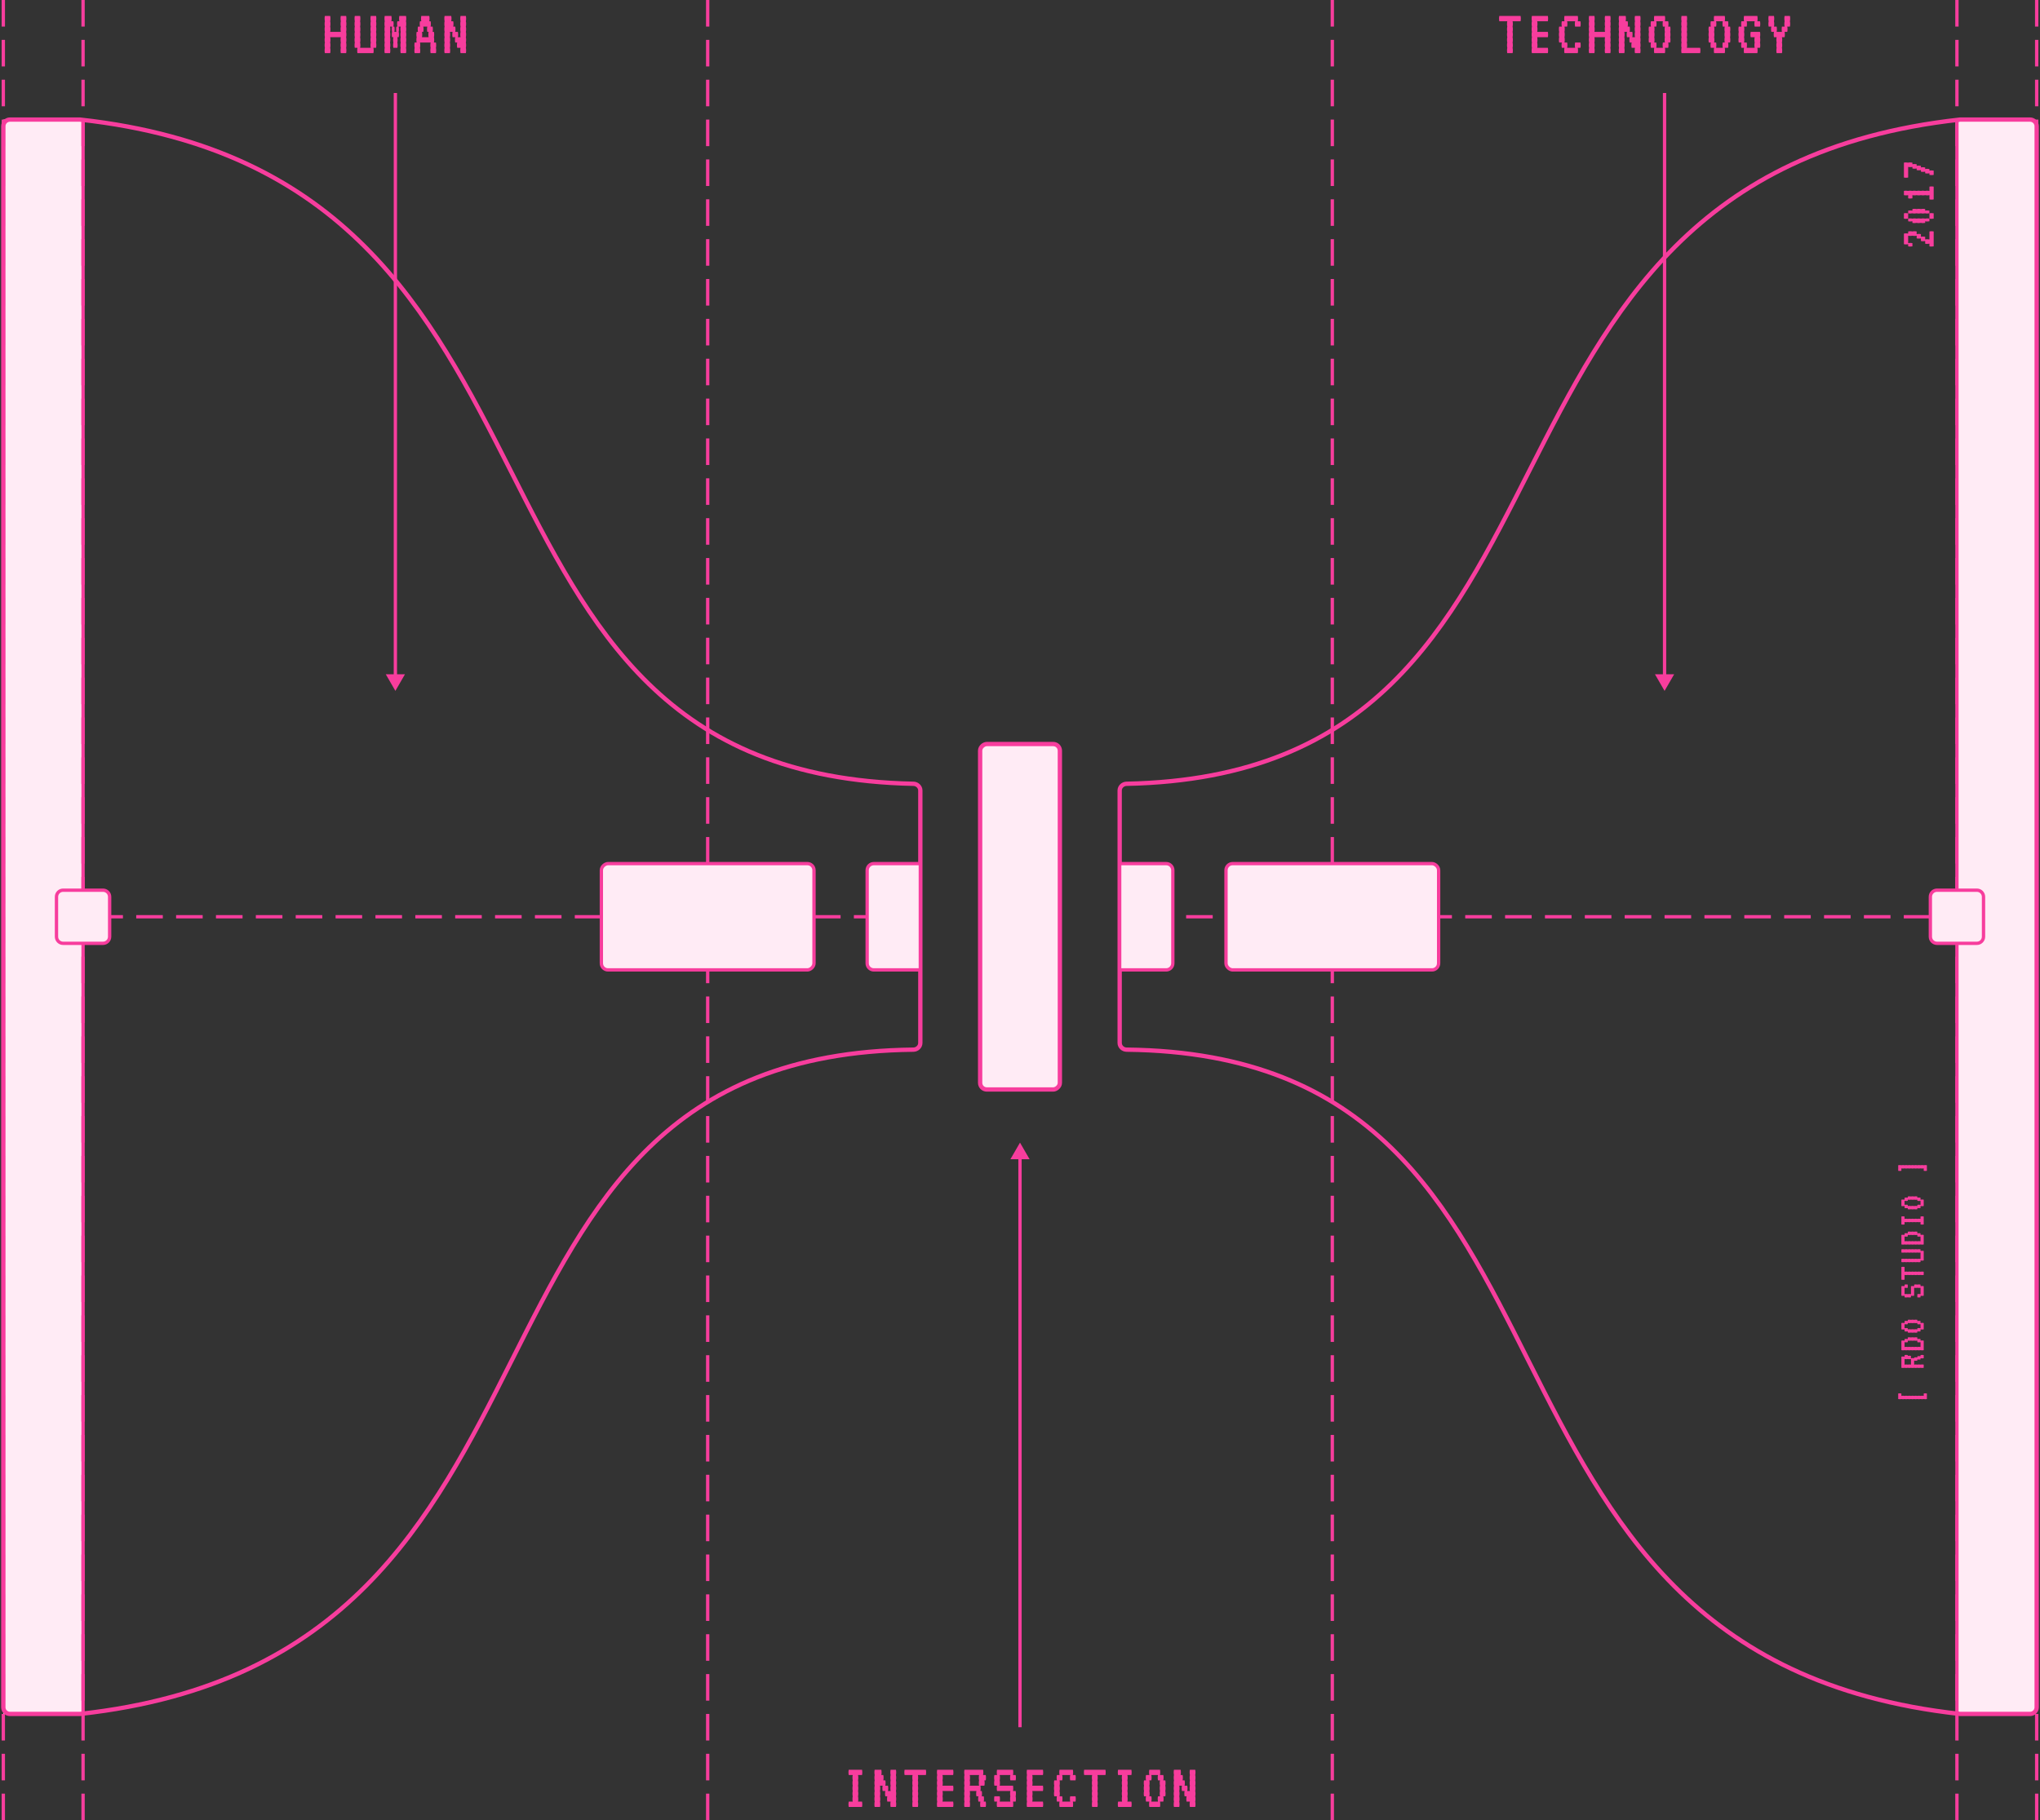 <svg width="614" height="548" viewBox="0 0 614 548" fill="none" xmlns="http://www.w3.org/2000/svg">
<rect x="0" y="0" width="614" height="548" fill="#333333" stroke="none"/>
<path d="M213 548V0" stroke="#F73D9D" stroke-dasharray="8 4"/>
<path d="M401 548V0" stroke="#F73D9D" stroke-dasharray="8 4"/>
<rect x="295" y="328" width="104" height="24" rx="2" transform="rotate(-90 295 328)" fill="#FFEBF5" stroke="#F73D9D" stroke-width="1.3"/>
<path d="M307 344L304.113 349H309.887L307 344ZM307 520H307.5L307.5 348.5H307H306.5L306.5 520H307Z" fill="#F73D9D"/>
<path d="M259.453 542.4C259.506 542.613 259.533 542.88 259.533 543.2C259.533 543.507 259.506 543.773 259.453 544H255.453C255.4 543.773 255.373 543.507 255.373 543.2C255.373 542.88 255.4 542.613 255.453 542.4H256.653C256.6 542.173 256.573 541.907 256.573 541.6C256.573 541.28 256.6 541.013 256.653 540.8C256.6 540.573 256.573 540.307 256.573 540C256.573 539.68 256.6 539.413 256.653 539.2C256.6 538.973 256.573 538.707 256.573 538.4C256.573 538.08 256.6 537.813 256.653 537.6C256.6 537.373 256.573 537.107 256.573 536.8C256.573 536.48 256.6 536.213 256.653 536C256.6 535.773 256.573 535.507 256.573 535.2C256.573 534.88 256.6 534.613 256.653 534.4H255.453C255.4 534.173 255.373 533.907 255.373 533.6C255.373 533.28 255.4 533.013 255.453 532.8H259.453C259.506 533.013 259.533 533.28 259.533 533.6C259.533 533.907 259.506 534.173 259.453 534.4H258.253C258.306 534.613 258.333 534.88 258.333 535.2C258.333 535.507 258.306 535.773 258.253 536C258.306 536.213 258.333 536.48 258.333 536.8C258.333 537.107 258.306 537.373 258.253 537.6C258.306 537.813 258.333 538.08 258.333 538.4C258.333 538.707 258.306 538.973 258.253 539.2C258.306 539.413 258.333 539.68 258.333 540C258.333 540.307 258.306 540.573 258.253 540.8C258.306 541.013 258.333 541.28 258.333 541.6C258.333 541.907 258.306 542.173 258.253 542.4H259.453ZM269.661 534.4C269.714 534.613 269.741 534.88 269.741 535.2C269.741 535.507 269.714 535.773 269.661 536C269.714 536.213 269.741 536.48 269.741 536.8C269.741 537.107 269.714 537.373 269.661 537.6C269.714 537.813 269.741 538.08 269.741 538.4C269.741 538.707 269.714 538.973 269.661 539.2C269.714 539.413 269.741 539.68 269.741 540C269.741 540.307 269.714 540.573 269.661 540.8C269.714 541.013 269.741 541.28 269.741 541.6C269.741 541.907 269.714 542.173 269.661 542.4C269.714 542.613 269.741 542.88 269.741 543.2C269.741 543.507 269.714 543.773 269.661 544H268.061C268.008 543.773 267.981 543.507 267.981 543.2C267.981 542.88 268.008 542.613 268.061 542.4H267.061C267.008 542.173 266.981 541.907 266.981 541.6C266.981 541.28 267.008 541.013 267.061 540.8H266.461C266.408 540.573 266.381 540.307 266.381 540C266.381 539.68 266.408 539.413 266.461 539.2H265.661C265.608 538.973 265.581 538.707 265.581 538.4C265.581 538.08 265.608 537.813 265.661 537.6H264.861C264.914 537.813 264.941 538.08 264.941 538.4C264.941 538.707 264.914 538.973 264.861 539.2C264.914 539.413 264.941 539.68 264.941 540C264.941 540.307 264.914 540.573 264.861 540.8C264.914 541.013 264.941 541.28 264.941 541.6C264.941 541.907 264.914 542.173 264.861 542.4C264.914 542.613 264.941 542.88 264.941 543.2C264.941 543.507 264.914 543.773 264.861 544H263.261C263.208 543.773 263.181 543.507 263.181 543.2C263.181 542.88 263.208 542.613 263.261 542.4C263.208 542.173 263.181 541.907 263.181 541.6C263.181 541.28 263.208 541.013 263.261 540.8C263.208 540.573 263.181 540.307 263.181 540C263.181 539.68 263.208 539.413 263.261 539.2C263.208 538.973 263.181 538.707 263.181 538.4C263.181 538.08 263.208 537.813 263.261 537.6C263.208 537.373 263.181 537.107 263.181 536.8C263.181 536.48 263.208 536.213 263.261 536C263.208 535.773 263.181 535.507 263.181 535.2C263.181 534.88 263.208 534.613 263.261 534.4C263.208 534.173 263.181 533.907 263.181 533.6C263.181 533.28 263.208 533.013 263.261 532.8H265.261C265.314 533.013 265.341 533.28 265.341 533.6C265.341 533.907 265.314 534.173 265.261 534.4H265.861C265.914 534.613 265.941 534.88 265.941 535.2C265.941 535.507 265.914 535.773 265.861 536H266.461C266.514 536.213 266.541 536.48 266.541 536.8C266.541 537.107 266.514 537.373 266.461 537.6H267.261C267.314 537.813 267.341 538.08 267.341 538.4C267.341 538.707 267.314 538.973 267.261 539.2H268.061C268.008 538.973 267.981 538.707 267.981 538.4C267.981 538.08 268.008 537.813 268.061 537.6C268.008 537.373 267.981 537.107 267.981 536.8C267.981 536.48 268.008 536.213 268.061 536C268.008 535.773 267.981 535.507 267.981 535.2C267.981 534.88 268.008 534.613 268.061 534.4C268.008 534.173 267.981 533.907 267.981 533.6C267.981 533.28 268.008 533.013 268.061 532.8H269.661C269.714 533.013 269.741 533.28 269.741 533.6C269.741 533.907 269.714 534.173 269.661 534.4ZM278.749 533.6C278.749 533.907 278.722 534.173 278.669 534.4H276.269C276.322 534.613 276.349 534.88 276.349 535.2C276.349 535.507 276.322 535.773 276.269 536C276.322 536.213 276.349 536.48 276.349 536.8C276.349 537.107 276.322 537.373 276.269 537.6C276.322 537.813 276.349 538.08 276.349 538.4C276.349 538.707 276.322 538.973 276.269 539.2C276.322 539.413 276.349 539.68 276.349 540C276.349 540.307 276.322 540.573 276.269 540.8C276.322 541.013 276.349 541.28 276.349 541.6C276.349 541.907 276.322 542.173 276.269 542.4C276.322 542.613 276.349 542.88 276.349 543.2C276.349 543.507 276.322 543.773 276.269 544H274.669C274.615 543.773 274.589 543.507 274.589 543.2C274.589 542.88 274.615 542.613 274.669 542.4C274.615 542.173 274.589 541.907 274.589 541.6C274.589 541.28 274.615 541.013 274.669 540.8C274.615 540.573 274.589 540.307 274.589 540C274.589 539.68 274.615 539.413 274.669 539.2C274.615 538.973 274.589 538.707 274.589 538.4C274.589 538.08 274.615 537.813 274.669 537.6C274.615 537.373 274.589 537.107 274.589 536.8C274.589 536.48 274.615 536.213 274.669 536C274.615 535.773 274.589 535.507 274.589 535.2C274.589 534.88 274.615 534.613 274.669 534.4H272.269C272.215 534.173 272.189 533.907 272.189 533.6C272.189 533.28 272.215 533.013 272.269 532.8H278.669C278.722 533.013 278.749 533.28 278.749 533.6ZM283.677 539.2C283.73 539.413 283.757 539.68 283.757 540C283.757 540.307 283.73 540.573 283.677 540.8C283.73 541.013 283.757 541.28 283.757 541.6C283.757 541.907 283.73 542.173 283.677 542.4H286.877C286.93 542.613 286.957 542.88 286.957 543.2C286.957 543.507 286.93 543.773 286.877 544H282.077C282.023 543.773 281.997 543.507 281.997 543.2C281.997 542.88 282.023 542.613 282.077 542.4C282.023 542.173 281.997 541.907 281.997 541.6C281.997 541.28 282.023 541.013 282.077 540.8C282.023 540.573 281.997 540.307 281.997 540C281.997 539.68 282.023 539.413 282.077 539.2C282.023 538.973 281.997 538.707 281.997 538.4C281.997 538.08 282.023 537.813 282.077 537.6C282.023 537.373 281.997 537.107 281.997 536.8C281.997 536.48 282.023 536.213 282.077 536C282.023 535.773 281.997 535.507 281.997 535.2C281.997 534.88 282.023 534.613 282.077 534.4C282.023 534.173 281.997 533.907 281.997 533.6C281.997 533.28 282.023 533.013 282.077 532.8H286.877C286.93 533.013 286.957 533.28 286.957 533.6C286.957 533.907 286.93 534.173 286.877 534.4H283.677C283.73 534.613 283.757 534.88 283.757 535.2C283.757 535.507 283.73 535.773 283.677 536C283.73 536.213 283.757 536.48 283.757 536.8C283.757 537.107 283.73 537.373 283.677 537.6H286.877C286.93 537.813 286.957 538.08 286.957 538.4C286.957 538.707 286.93 538.973 286.877 539.2H283.677ZM296.684 542.4C296.738 542.613 296.764 542.88 296.764 543.2C296.764 543.507 296.738 543.773 296.684 544H295.084C295.031 543.773 295.004 543.507 295.004 543.2C295.004 542.88 295.031 542.613 295.084 542.4H294.484C294.431 542.173 294.404 541.907 294.404 541.6C294.404 541.28 294.431 541.013 294.484 540.8H293.884C293.831 540.573 293.804 540.307 293.804 540C293.804 539.68 293.831 539.413 293.884 539.2H291.884C291.938 539.413 291.964 539.68 291.964 540C291.964 540.307 291.938 540.573 291.884 540.8C291.938 541.013 291.964 541.28 291.964 541.6C291.964 541.907 291.938 542.173 291.884 542.4C291.938 542.613 291.964 542.88 291.964 543.2C291.964 543.507 291.938 543.773 291.884 544H290.284C290.231 543.773 290.204 543.507 290.204 543.2C290.204 542.88 290.231 542.613 290.284 542.4C290.231 542.173 290.204 541.907 290.204 541.6C290.204 541.28 290.231 541.013 290.284 540.8C290.231 540.573 290.204 540.307 290.204 540C290.204 539.68 290.231 539.413 290.284 539.2C290.231 538.973 290.204 538.707 290.204 538.4C290.204 538.08 290.231 537.813 290.284 537.6C290.231 537.373 290.204 537.107 290.204 536.8C290.204 536.48 290.231 536.213 290.284 536C290.231 535.773 290.204 535.507 290.204 535.2C290.204 534.88 290.231 534.613 290.284 534.4C290.231 534.173 290.204 533.907 290.204 533.6C290.204 533.28 290.231 533.013 290.284 532.8H295.884C295.938 533.013 295.964 533.28 295.964 533.6C295.964 533.907 295.938 534.173 295.884 534.4H296.684C296.738 534.613 296.764 534.88 296.764 535.2C296.764 535.507 296.738 535.773 296.684 536H296.284C296.338 536.213 296.364 536.48 296.364 536.8C296.364 537.107 296.338 537.373 296.284 537.6H295.084C295.138 537.813 295.164 538.08 295.164 538.4C295.164 538.707 295.138 538.973 295.084 539.2H295.484C295.538 539.413 295.564 539.68 295.564 540C295.564 540.307 295.538 540.573 295.484 540.8H296.084C296.138 541.013 296.164 541.28 296.164 541.6C296.164 541.907 296.138 542.173 296.084 542.4H296.684ZM294.684 537.6C294.631 537.373 294.604 537.107 294.604 536.8C294.604 536.48 294.631 536.213 294.684 536C294.631 535.773 294.604 535.507 294.604 535.2C294.604 534.88 294.631 534.613 294.684 534.4H291.884C291.938 534.613 291.964 534.88 291.964 535.2C291.964 535.507 291.938 535.773 291.884 536C291.938 536.213 291.964 536.48 291.964 536.8C291.964 537.107 291.938 537.373 291.884 537.6H294.684ZM305.692 539.2C305.746 539.413 305.772 539.68 305.772 540C305.772 540.307 305.746 540.573 305.692 540.8C305.746 541.013 305.772 541.28 305.772 541.6C305.772 541.907 305.746 542.173 305.692 542.4H304.892C304.946 542.613 304.972 542.88 304.972 543.2C304.972 543.507 304.946 543.773 304.892 544H300.092C300.039 543.773 300.012 543.507 300.012 543.2C300.012 542.88 300.039 542.613 300.092 542.4H299.292C299.239 542.173 299.212 541.907 299.212 541.6C299.212 541.28 299.239 541.013 299.292 540.8H300.892C300.946 541.013 300.972 541.28 300.972 541.6C300.972 541.907 300.946 542.173 300.892 542.4H304.092C304.039 542.173 304.012 541.907 304.012 541.6C304.012 541.28 304.039 541.013 304.092 540.8C304.039 540.573 304.012 540.307 304.012 540C304.012 539.68 304.039 539.413 304.092 539.2H300.092C300.039 538.973 300.012 538.707 300.012 538.4C300.012 538.08 300.039 537.813 300.092 537.6H299.292C299.239 537.373 299.212 537.107 299.212 536.8C299.212 536.48 299.239 536.213 299.292 536C299.239 535.773 299.212 535.507 299.212 535.2C299.212 534.88 299.239 534.613 299.292 534.4H300.092C300.039 534.173 300.012 533.907 300.012 533.6C300.012 533.28 300.039 533.013 300.092 532.8H304.892C304.946 533.013 304.972 533.28 304.972 533.6C304.972 533.907 304.946 534.173 304.892 534.4H305.692C305.746 534.613 305.772 534.88 305.772 535.2C305.772 535.507 305.746 535.773 305.692 536H304.092C304.039 535.773 304.012 535.507 304.012 535.2C304.012 534.88 304.039 534.613 304.092 534.4H300.892C300.946 534.613 300.972 534.88 300.972 535.2C300.972 535.507 300.946 535.773 300.892 536C300.946 536.213 300.972 536.48 300.972 536.8C300.972 537.107 300.946 537.373 300.892 537.6H304.892C304.946 537.813 304.972 538.08 304.972 538.4C304.972 538.707 304.946 538.973 304.892 539.2H305.692ZM310.7 539.2C310.753 539.413 310.78 539.68 310.78 540C310.78 540.307 310.753 540.573 310.7 540.8C310.753 541.013 310.78 541.28 310.78 541.6C310.78 541.907 310.753 542.173 310.7 542.4H313.9C313.953 542.613 313.98 542.88 313.98 543.2C313.98 543.507 313.953 543.773 313.9 544H309.1C309.047 543.773 309.02 543.507 309.02 543.2C309.02 542.88 309.047 542.613 309.1 542.4C309.047 542.173 309.02 541.907 309.02 541.6C309.02 541.28 309.047 541.013 309.1 540.8C309.047 540.573 309.02 540.307 309.02 540C309.02 539.68 309.047 539.413 309.1 539.2C309.047 538.973 309.02 538.707 309.02 538.4C309.02 538.08 309.047 537.813 309.1 537.6C309.047 537.373 309.02 537.107 309.02 536.8C309.02 536.48 309.047 536.213 309.1 536C309.047 535.773 309.02 535.507 309.02 535.2C309.02 534.88 309.047 534.613 309.1 534.4C309.047 534.173 309.02 533.907 309.02 533.6C309.02 533.28 309.047 533.013 309.1 532.8H313.9C313.953 533.013 313.98 533.28 313.98 533.6C313.98 533.907 313.953 534.173 313.9 534.4H310.7C310.753 534.613 310.78 534.88 310.78 535.2C310.78 535.507 310.753 535.773 310.7 536C310.753 536.213 310.78 536.48 310.78 536.8C310.78 537.107 310.753 537.373 310.7 537.6H313.9C313.953 537.813 313.98 538.08 313.98 538.4C313.98 538.707 313.953 538.973 313.9 539.2H310.7ZM323.708 540.8C323.761 541.013 323.788 541.28 323.788 541.6C323.788 541.907 323.761 542.173 323.708 542.4H322.908C322.961 542.613 322.988 542.88 322.988 543.2C322.988 543.507 322.961 543.773 322.908 544H318.908C318.854 543.773 318.828 543.507 318.828 543.2C318.828 542.88 318.854 542.613 318.908 542.4H318.108C318.054 542.173 318.028 541.907 318.028 541.6C318.028 541.28 318.054 541.013 318.108 540.8H317.308C317.254 540.573 317.228 540.307 317.228 540C317.228 539.68 317.254 539.413 317.308 539.2C317.254 538.973 317.228 538.707 317.228 538.4C317.228 538.08 317.254 537.813 317.308 537.6C317.254 537.373 317.228 537.107 317.228 536.8C317.228 536.48 317.254 536.213 317.308 536H318.108C318.054 535.773 318.028 535.507 318.028 535.2C318.028 534.88 318.054 534.613 318.108 534.4H318.908C318.854 534.173 318.828 533.907 318.828 533.6C318.828 533.28 318.854 533.013 318.908 532.8H322.908C322.961 533.013 322.988 533.28 322.988 533.6C322.988 533.907 322.961 534.173 322.908 534.4H323.708C323.761 534.613 323.788 534.88 323.788 535.2C323.788 535.507 323.761 535.773 323.708 536H322.108C322.054 535.773 322.028 535.507 322.028 535.2C322.028 534.88 322.054 534.613 322.108 534.4H319.708C319.761 534.613 319.788 534.88 319.788 535.2C319.788 535.507 319.761 535.773 319.708 536H318.908C318.961 536.213 318.988 536.48 318.988 536.8C318.988 537.107 318.961 537.373 318.908 537.6C318.961 537.813 318.988 538.08 318.988 538.4C318.988 538.707 318.961 538.973 318.908 539.2C318.961 539.413 318.988 539.68 318.988 540C318.988 540.307 318.961 540.573 318.908 540.8H319.708C319.761 541.013 319.788 541.28 319.788 541.6C319.788 541.907 319.761 542.173 319.708 542.4H322.108C322.054 542.173 322.028 541.907 322.028 541.6C322.028 541.28 322.054 541.013 322.108 540.8H323.708ZM332.796 533.6C332.796 533.907 332.769 534.173 332.716 534.4H330.316C330.369 534.613 330.396 534.88 330.396 535.2C330.396 535.507 330.369 535.773 330.316 536C330.369 536.213 330.396 536.48 330.396 536.8C330.396 537.107 330.369 537.373 330.316 537.6C330.369 537.813 330.396 538.08 330.396 538.4C330.396 538.707 330.369 538.973 330.316 539.2C330.369 539.413 330.396 539.68 330.396 540C330.396 540.307 330.369 540.573 330.316 540.8C330.369 541.013 330.396 541.28 330.396 541.6C330.396 541.907 330.369 542.173 330.316 542.4C330.369 542.613 330.396 542.88 330.396 543.2C330.396 543.507 330.369 543.773 330.316 544H328.716C328.662 543.773 328.636 543.507 328.636 543.2C328.636 542.88 328.662 542.613 328.716 542.4C328.662 542.173 328.636 541.907 328.636 541.6C328.636 541.28 328.662 541.013 328.716 540.8C328.662 540.573 328.636 540.307 328.636 540C328.636 539.68 328.662 539.413 328.716 539.2C328.662 538.973 328.636 538.707 328.636 538.4C328.636 538.08 328.662 537.813 328.716 537.6C328.662 537.373 328.636 537.107 328.636 536.8C328.636 536.48 328.662 536.213 328.716 536C328.662 535.773 328.636 535.507 328.636 535.2C328.636 534.88 328.662 534.613 328.716 534.4H326.316C326.262 534.173 326.236 533.907 326.236 533.6C326.236 533.28 326.262 533.013 326.316 532.8H332.716C332.769 533.013 332.796 533.28 332.796 533.6ZM340.523 542.4C340.577 542.613 340.603 542.88 340.603 543.2C340.603 543.507 340.577 543.773 340.523 544H336.523C336.47 543.773 336.443 543.507 336.443 543.2C336.443 542.88 336.47 542.613 336.523 542.4H337.723C337.67 542.173 337.643 541.907 337.643 541.6C337.643 541.28 337.67 541.013 337.723 540.8C337.67 540.573 337.643 540.307 337.643 540C337.643 539.68 337.67 539.413 337.723 539.2C337.67 538.973 337.643 538.707 337.643 538.4C337.643 538.08 337.67 537.813 337.723 537.6C337.67 537.373 337.643 537.107 337.643 536.8C337.643 536.48 337.67 536.213 337.723 536C337.67 535.773 337.643 535.507 337.643 535.2C337.643 534.88 337.67 534.613 337.723 534.4H336.523C336.47 534.173 336.443 533.907 336.443 533.6C336.443 533.28 336.47 533.013 336.523 532.8H340.523C340.577 533.013 340.603 533.28 340.603 533.6C340.603 533.907 340.577 534.173 340.523 534.4H339.323C339.377 534.613 339.403 534.88 339.403 535.2C339.403 535.507 339.377 535.773 339.323 536C339.377 536.213 339.403 536.48 339.403 536.8C339.403 537.107 339.377 537.373 339.323 537.6C339.377 537.813 339.403 538.08 339.403 538.4C339.403 538.707 339.377 538.973 339.323 539.2C339.377 539.413 339.403 539.68 339.403 540C339.403 540.307 339.377 540.573 339.323 540.8C339.377 541.013 339.403 541.28 339.403 541.6C339.403 541.907 339.377 542.173 339.323 542.4H340.523ZM350.731 537.6C350.785 537.813 350.811 538.08 350.811 538.4C350.811 538.707 350.785 538.973 350.731 539.2C350.785 539.413 350.811 539.68 350.811 540C350.811 540.307 350.785 540.573 350.731 540.8H350.131C350.185 541.013 350.211 541.28 350.211 541.6C350.211 541.907 350.185 542.173 350.131 542.4H349.131C349.185 542.613 349.211 542.88 349.211 543.2C349.211 543.507 349.185 543.773 349.131 544H345.931C345.878 543.773 345.851 543.507 345.851 543.2C345.851 542.88 345.878 542.613 345.931 542.4H344.931C344.878 542.173 344.851 541.907 344.851 541.6C344.851 541.28 344.878 541.013 344.931 540.8H344.331C344.278 540.573 344.251 540.307 344.251 540C344.251 539.68 344.278 539.413 344.331 539.2C344.278 538.973 344.251 538.707 344.251 538.4C344.251 538.08 344.278 537.813 344.331 537.6C344.278 537.373 344.251 537.107 344.251 536.8C344.251 536.48 344.278 536.213 344.331 536H344.931C344.878 535.773 344.851 535.507 344.851 535.2C344.851 534.88 344.878 534.613 344.931 534.4H345.931C345.878 534.173 345.851 533.907 345.851 533.6C345.851 533.28 345.878 533.013 345.931 532.8H349.131C349.185 533.013 349.211 533.28 349.211 533.6C349.211 533.907 349.185 534.173 349.131 534.4H350.131C350.185 534.613 350.211 534.88 350.211 535.2C350.211 535.507 350.185 535.773 350.131 536H350.731C350.785 536.213 350.811 536.48 350.811 536.8C350.811 537.107 350.785 537.373 350.731 537.6ZM349.131 540.8C349.078 540.573 349.051 540.307 349.051 540C349.051 539.68 349.078 539.413 349.131 539.2C349.078 538.973 349.051 538.707 349.051 538.4C349.051 538.08 349.078 537.813 349.131 537.6C349.078 537.373 349.051 537.107 349.051 536.8C349.051 536.48 349.078 536.213 349.131 536H348.531C348.478 535.773 348.451 535.507 348.451 535.2C348.451 534.88 348.478 534.613 348.531 534.4H346.531C346.585 534.613 346.611 534.88 346.611 535.2C346.611 535.507 346.585 535.773 346.531 536H345.931C345.985 536.213 346.011 536.48 346.011 536.8C346.011 537.107 345.985 537.373 345.931 537.6C345.985 537.813 346.011 538.08 346.011 538.4C346.011 538.707 345.985 538.973 345.931 539.2C345.985 539.413 346.011 539.68 346.011 540C346.011 540.307 345.985 540.573 345.931 540.8H346.531C346.585 541.013 346.611 541.28 346.611 541.6C346.611 541.907 346.585 542.173 346.531 542.4H348.531C348.478 542.173 348.451 541.907 348.451 541.6C348.451 541.28 348.478 541.013 348.531 540.8H349.131ZM359.739 534.4C359.792 534.613 359.819 534.88 359.819 535.2C359.819 535.507 359.792 535.773 359.739 536C359.792 536.213 359.819 536.48 359.819 536.8C359.819 537.107 359.792 537.373 359.739 537.6C359.792 537.813 359.819 538.08 359.819 538.4C359.819 538.707 359.792 538.973 359.739 539.2C359.792 539.413 359.819 539.68 359.819 540C359.819 540.307 359.792 540.573 359.739 540.8C359.792 541.013 359.819 541.28 359.819 541.6C359.819 541.907 359.792 542.173 359.739 542.4C359.792 542.613 359.819 542.88 359.819 543.2C359.819 543.507 359.792 543.773 359.739 544H358.139C358.086 543.773 358.059 543.507 358.059 543.2C358.059 542.88 358.086 542.613 358.139 542.4H357.139C357.086 542.173 357.059 541.907 357.059 541.6C357.059 541.28 357.086 541.013 357.139 540.8H356.539C356.486 540.573 356.459 540.307 356.459 540C356.459 539.68 356.486 539.413 356.539 539.2H355.739C355.686 538.973 355.659 538.707 355.659 538.4C355.659 538.08 355.686 537.813 355.739 537.6H354.939C354.992 537.813 355.019 538.08 355.019 538.4C355.019 538.707 354.992 538.973 354.939 539.2C354.992 539.413 355.019 539.68 355.019 540C355.019 540.307 354.992 540.573 354.939 540.8C354.992 541.013 355.019 541.28 355.019 541.6C355.019 541.907 354.992 542.173 354.939 542.4C354.992 542.613 355.019 542.88 355.019 543.2C355.019 543.507 354.992 543.773 354.939 544H353.339C353.286 543.773 353.259 543.507 353.259 543.2C353.259 542.88 353.286 542.613 353.339 542.4C353.286 542.173 353.259 541.907 353.259 541.6C353.259 541.28 353.286 541.013 353.339 540.8C353.286 540.573 353.259 540.307 353.259 540C353.259 539.68 353.286 539.413 353.339 539.2C353.286 538.973 353.259 538.707 353.259 538.4C353.259 538.08 353.286 537.813 353.339 537.6C353.286 537.373 353.259 537.107 353.259 536.8C353.259 536.48 353.286 536.213 353.339 536C353.286 535.773 353.259 535.507 353.259 535.2C353.259 534.88 353.286 534.613 353.339 534.4C353.286 534.173 353.259 533.907 353.259 533.6C353.259 533.28 353.286 533.013 353.339 532.8H355.339C355.392 533.013 355.419 533.28 355.419 533.6C355.419 533.907 355.392 534.173 355.339 534.4H355.939C355.992 534.613 356.019 534.88 356.019 535.2C356.019 535.507 355.992 535.773 355.939 536H356.539C356.592 536.213 356.619 536.48 356.619 536.8C356.619 537.107 356.592 537.373 356.539 537.6H357.339C357.392 537.813 357.419 538.08 357.419 538.4C357.419 538.707 357.392 538.973 357.339 539.2H358.139C358.086 538.973 358.059 538.707 358.059 538.4C358.059 538.08 358.086 537.813 358.139 537.6C358.086 537.373 358.059 537.107 358.059 536.8C358.059 536.48 358.086 536.213 358.139 536C358.086 535.773 358.059 535.507 358.059 535.2C358.059 534.88 358.086 534.613 358.139 534.4C358.086 534.173 358.059 533.907 358.059 533.6C358.059 533.28 358.086 533.013 358.139 532.8H359.739C359.792 533.013 359.819 533.28 359.819 533.6C359.819 533.907 359.792 534.173 359.739 534.4Z" fill="#F73D9D"/>
<path d="M589 548V0" stroke="#F73D9D" stroke-dasharray="8 4"/>
<path d="M613 548V0" stroke="#F73D9D" stroke-dasharray="8 4"/>
<path d="M501 208L503.887 203H498.113L501 208ZM501 203.5H501.5V28H501H500.5V203.5H501Z" fill="#F73D9D"/>
<path d="M457.741 5.6C457.741 5.907 457.714 6.173 457.661 6.4H455.261C455.314 6.613 455.341 6.88 455.341 7.2C455.341 7.507 455.314 7.773 455.261 8C455.314 8.213 455.341 8.48 455.341 8.8C455.341 9.107 455.314 9.373 455.261 9.6C455.314 9.813 455.341 10.08 455.341 10.4C455.341 10.707 455.314 10.973 455.261 11.2C455.314 11.413 455.341 11.68 455.341 12C455.341 12.307 455.314 12.573 455.261 12.8C455.314 13.013 455.341 13.28 455.341 13.6C455.341 13.907 455.314 14.173 455.261 14.4C455.314 14.613 455.341 14.88 455.341 15.2C455.341 15.507 455.314 15.773 455.261 16H453.661C453.608 15.773 453.581 15.507 453.581 15.2C453.581 14.88 453.608 14.613 453.661 14.4C453.608 14.173 453.581 13.907 453.581 13.6C453.581 13.28 453.608 13.013 453.661 12.8C453.608 12.573 453.581 12.307 453.581 12C453.581 11.68 453.608 11.413 453.661 11.2C453.608 10.973 453.581 10.707 453.581 10.4C453.581 10.08 453.608 9.813 453.661 9.6C453.608 9.373 453.581 9.107 453.581 8.8C453.581 8.48 453.608 8.213 453.661 8C453.608 7.773 453.581 7.507 453.581 7.2C453.581 6.88 453.608 6.613 453.661 6.4H451.261C451.208 6.173 451.181 5.907 451.181 5.6C451.181 5.28 451.208 5.013 451.261 4.8H457.661C457.714 5.013 457.741 5.28 457.741 5.6ZM462.669 11.2C462.722 11.413 462.749 11.68 462.749 12C462.749 12.307 462.722 12.573 462.669 12.8C462.722 13.013 462.749 13.28 462.749 13.6C462.749 13.907 462.722 14.173 462.669 14.4H465.869C465.922 14.613 465.949 14.88 465.949 15.2C465.949 15.507 465.922 15.773 465.869 16H461.069C461.015 15.773 460.989 15.507 460.989 15.2C460.989 14.88 461.015 14.613 461.069 14.4C461.015 14.173 460.989 13.907 460.989 13.6C460.989 13.28 461.015 13.013 461.069 12.8C461.015 12.573 460.989 12.307 460.989 12C460.989 11.68 461.015 11.413 461.069 11.2C461.015 10.973 460.989 10.707 460.989 10.4C460.989 10.08 461.015 9.813 461.069 9.6C461.015 9.373 460.989 9.107 460.989 8.8C460.989 8.48 461.015 8.213 461.069 8C461.015 7.773 460.989 7.507 460.989 7.2C460.989 6.88 461.015 6.613 461.069 6.4C461.015 6.173 460.989 5.907 460.989 5.6C460.989 5.28 461.015 5.013 461.069 4.8H465.869C465.922 5.013 465.949 5.28 465.949 5.6C465.949 5.907 465.922 6.173 465.869 6.4H462.669C462.722 6.613 462.749 6.88 462.749 7.2C462.749 7.507 462.722 7.773 462.669 8C462.722 8.213 462.749 8.48 462.749 8.8C462.749 9.107 462.722 9.373 462.669 9.6H465.869C465.922 9.813 465.949 10.08 465.949 10.4C465.949 10.707 465.922 10.973 465.869 11.2H462.669ZM475.677 12.8C475.73 13.013 475.757 13.28 475.757 13.6C475.757 13.907 475.73 14.173 475.677 14.4H474.877C474.93 14.613 474.957 14.88 474.957 15.2C474.957 15.507 474.93 15.773 474.877 16H470.877C470.823 15.773 470.797 15.507 470.797 15.2C470.797 14.88 470.823 14.613 470.877 14.4H470.077C470.023 14.173 469.997 13.907 469.997 13.6C469.997 13.28 470.023 13.013 470.077 12.8H469.277C469.223 12.573 469.197 12.307 469.197 12C469.197 11.68 469.223 11.413 469.277 11.2C469.223 10.973 469.197 10.707 469.197 10.4C469.197 10.08 469.223 9.813 469.277 9.6C469.223 9.373 469.197 9.107 469.197 8.8C469.197 8.48 469.223 8.213 469.277 8H470.077C470.023 7.773 469.997 7.507 469.997 7.2C469.997 6.88 470.023 6.613 470.077 6.4H470.877C470.823 6.173 470.797 5.907 470.797 5.6C470.797 5.28 470.823 5.013 470.877 4.8H474.877C474.93 5.013 474.957 5.28 474.957 5.6C474.957 5.907 474.93 6.173 474.877 6.4H475.677C475.73 6.613 475.757 6.88 475.757 7.2C475.757 7.507 475.73 7.773 475.677 8H474.077C474.023 7.773 473.997 7.507 473.997 7.2C473.997 6.88 474.023 6.613 474.077 6.4H471.677C471.73 6.613 471.757 6.88 471.757 7.2C471.757 7.507 471.73 7.773 471.677 8H470.877C470.93 8.213 470.957 8.48 470.957 8.8C470.957 9.107 470.93 9.373 470.877 9.6C470.93 9.813 470.957 10.08 470.957 10.4C470.957 10.707 470.93 10.973 470.877 11.2C470.93 11.413 470.957 11.68 470.957 12C470.957 12.307 470.93 12.573 470.877 12.8H471.677C471.73 13.013 471.757 13.28 471.757 13.6C471.757 13.907 471.73 14.173 471.677 14.4H474.077C474.023 14.173 473.997 13.907 473.997 13.6C473.997 13.28 474.023 13.013 474.077 12.8H475.677ZM484.684 6.4C484.738 6.613 484.764 6.88 484.764 7.2C484.764 7.507 484.738 7.773 484.684 8C484.738 8.213 484.764 8.48 484.764 8.8C484.764 9.107 484.738 9.373 484.684 9.6C484.738 9.813 484.764 10.08 484.764 10.4C484.764 10.707 484.738 10.973 484.684 11.2C484.738 11.413 484.764 11.68 484.764 12C484.764 12.307 484.738 12.573 484.684 12.8C484.738 13.013 484.764 13.28 484.764 13.6C484.764 13.907 484.738 14.173 484.684 14.4C484.738 14.613 484.764 14.88 484.764 15.2C484.764 15.507 484.738 15.773 484.684 16H483.084C483.031 15.773 483.004 15.507 483.004 15.2C483.004 14.88 483.031 14.613 483.084 14.4C483.031 14.173 483.004 13.907 483.004 13.6C483.004 13.28 483.031 13.013 483.084 12.8C483.031 12.573 483.004 12.307 483.004 12C483.004 11.68 483.031 11.413 483.084 11.2H479.884C479.938 11.413 479.964 11.68 479.964 12C479.964 12.307 479.938 12.573 479.884 12.8C479.938 13.013 479.964 13.28 479.964 13.6C479.964 13.907 479.938 14.173 479.884 14.4C479.938 14.613 479.964 14.88 479.964 15.2C479.964 15.507 479.938 15.773 479.884 16H478.284C478.231 15.773 478.204 15.507 478.204 15.2C478.204 14.88 478.231 14.613 478.284 14.4C478.231 14.173 478.204 13.907 478.204 13.6C478.204 13.28 478.231 13.013 478.284 12.8C478.231 12.573 478.204 12.307 478.204 12C478.204 11.68 478.231 11.413 478.284 11.2C478.231 10.973 478.204 10.707 478.204 10.4C478.204 10.08 478.231 9.813 478.284 9.6C478.231 9.373 478.204 9.107 478.204 8.8C478.204 8.48 478.231 8.213 478.284 8C478.231 7.773 478.204 7.507 478.204 7.2C478.204 6.88 478.231 6.613 478.284 6.4C478.231 6.173 478.204 5.907 478.204 5.6C478.204 5.28 478.231 5.013 478.284 4.8H479.884C479.938 5.013 479.964 5.28 479.964 5.6C479.964 5.907 479.938 6.173 479.884 6.4C479.938 6.613 479.964 6.88 479.964 7.2C479.964 7.507 479.938 7.773 479.884 8C479.938 8.213 479.964 8.48 479.964 8.8C479.964 9.107 479.938 9.373 479.884 9.6H483.084C483.031 9.373 483.004 9.107 483.004 8.8C483.004 8.48 483.031 8.213 483.084 8C483.031 7.773 483.004 7.507 483.004 7.2C483.004 6.88 483.031 6.613 483.084 6.4C483.031 6.173 483.004 5.907 483.004 5.6C483.004 5.28 483.031 5.013 483.084 4.8H484.684C484.738 5.013 484.764 5.28 484.764 5.6C484.764 5.907 484.738 6.173 484.684 6.4ZM493.692 6.4C493.746 6.613 493.772 6.88 493.772 7.2C493.772 7.507 493.746 7.773 493.692 8C493.746 8.213 493.772 8.48 493.772 8.8C493.772 9.107 493.746 9.373 493.692 9.6C493.746 9.813 493.772 10.08 493.772 10.4C493.772 10.707 493.746 10.973 493.692 11.2C493.746 11.413 493.772 11.68 493.772 12C493.772 12.307 493.746 12.573 493.692 12.8C493.746 13.013 493.772 13.28 493.772 13.6C493.772 13.907 493.746 14.173 493.692 14.4C493.746 14.613 493.772 14.88 493.772 15.2C493.772 15.507 493.746 15.773 493.692 16H492.092C492.039 15.773 492.012 15.507 492.012 15.2C492.012 14.88 492.039 14.613 492.092 14.4H491.092C491.039 14.173 491.012 13.907 491.012 13.6C491.012 13.28 491.039 13.013 491.092 12.8H490.492C490.439 12.573 490.412 12.307 490.412 12C490.412 11.68 490.439 11.413 490.492 11.2H489.692C489.639 10.973 489.612 10.707 489.612 10.4C489.612 10.08 489.639 9.813 489.692 9.6H488.892C488.946 9.813 488.972 10.08 488.972 10.4C488.972 10.707 488.946 10.973 488.892 11.2C488.946 11.413 488.972 11.68 488.972 12C488.972 12.307 488.946 12.573 488.892 12.8C488.946 13.013 488.972 13.28 488.972 13.6C488.972 13.907 488.946 14.173 488.892 14.4C488.946 14.613 488.972 14.88 488.972 15.2C488.972 15.507 488.946 15.773 488.892 16H487.292C487.239 15.773 487.212 15.507 487.212 15.2C487.212 14.88 487.239 14.613 487.292 14.4C487.239 14.173 487.212 13.907 487.212 13.6C487.212 13.28 487.239 13.013 487.292 12.8C487.239 12.573 487.212 12.307 487.212 12C487.212 11.68 487.239 11.413 487.292 11.2C487.239 10.973 487.212 10.707 487.212 10.4C487.212 10.08 487.239 9.813 487.292 9.6C487.239 9.373 487.212 9.107 487.212 8.8C487.212 8.48 487.239 8.213 487.292 8C487.239 7.773 487.212 7.507 487.212 7.2C487.212 6.88 487.239 6.613 487.292 6.4C487.239 6.173 487.212 5.907 487.212 5.6C487.212 5.28 487.239 5.013 487.292 4.8H489.292C489.346 5.013 489.372 5.28 489.372 5.6C489.372 5.907 489.346 6.173 489.292 6.4H489.892C489.946 6.613 489.972 6.88 489.972 7.2C489.972 7.507 489.946 7.773 489.892 8H490.492C490.546 8.213 490.572 8.48 490.572 8.8C490.572 9.107 490.546 9.373 490.492 9.6H491.292C491.346 9.813 491.372 10.08 491.372 10.4C491.372 10.707 491.346 10.973 491.292 11.2H492.092C492.039 10.973 492.012 10.707 492.012 10.4C492.012 10.08 492.039 9.813 492.092 9.6C492.039 9.373 492.012 9.107 492.012 8.8C492.012 8.48 492.039 8.213 492.092 8C492.039 7.773 492.012 7.507 492.012 7.2C492.012 6.88 492.039 6.613 492.092 6.4C492.039 6.173 492.012 5.907 492.012 5.6C492.012 5.28 492.039 5.013 492.092 4.8H493.692C493.746 5.013 493.772 5.28 493.772 5.6C493.772 5.907 493.746 6.173 493.692 6.4ZM502.7 9.6C502.753 9.813 502.78 10.08 502.78 10.4C502.78 10.707 502.753 10.973 502.7 11.2C502.753 11.413 502.78 11.68 502.78 12C502.78 12.307 502.753 12.573 502.7 12.8H502.1C502.153 13.013 502.18 13.28 502.18 13.6C502.18 13.907 502.153 14.173 502.1 14.4H501.1C501.153 14.613 501.18 14.88 501.18 15.2C501.18 15.507 501.153 15.773 501.1 16H497.9C497.847 15.773 497.82 15.507 497.82 15.2C497.82 14.88 497.847 14.613 497.9 14.4H496.9C496.847 14.173 496.82 13.907 496.82 13.6C496.82 13.28 496.847 13.013 496.9 12.8H496.3C496.247 12.573 496.22 12.307 496.22 12C496.22 11.68 496.247 11.413 496.3 11.2C496.247 10.973 496.22 10.707 496.22 10.4C496.22 10.08 496.247 9.813 496.3 9.6C496.247 9.373 496.22 9.107 496.22 8.8C496.22 8.48 496.247 8.213 496.3 8H496.9C496.847 7.773 496.82 7.507 496.82 7.2C496.82 6.88 496.847 6.613 496.9 6.4H497.9C497.847 6.173 497.82 5.907 497.82 5.6C497.82 5.28 497.847 5.013 497.9 4.8H501.1C501.153 5.013 501.18 5.28 501.18 5.6C501.18 5.907 501.153 6.173 501.1 6.4H502.1C502.153 6.613 502.18 6.88 502.18 7.2C502.18 7.507 502.153 7.773 502.1 8H502.7C502.753 8.213 502.78 8.48 502.78 8.8C502.78 9.107 502.753 9.373 502.7 9.6ZM501.1 12.8C501.047 12.573 501.02 12.307 501.02 12C501.02 11.68 501.047 11.413 501.1 11.2C501.047 10.973 501.02 10.707 501.02 10.4C501.02 10.08 501.047 9.813 501.1 9.6C501.047 9.373 501.02 9.107 501.02 8.8C501.02 8.48 501.047 8.213 501.1 8H500.5C500.447 7.773 500.42 7.507 500.42 7.2C500.42 6.88 500.447 6.613 500.5 6.4H498.5C498.553 6.613 498.58 6.88 498.58 7.2C498.58 7.507 498.553 7.773 498.5 8H497.9C497.953 8.213 497.98 8.48 497.98 8.8C497.98 9.107 497.953 9.373 497.9 9.6C497.953 9.813 497.98 10.08 497.98 10.4C497.98 10.707 497.953 10.973 497.9 11.2C497.953 11.413 497.98 11.68 497.98 12C497.98 12.307 497.953 12.573 497.9 12.8H498.5C498.553 13.013 498.58 13.28 498.58 13.6C498.58 13.907 498.553 14.173 498.5 14.4H500.5C500.447 14.173 500.42 13.907 500.42 13.6C500.42 13.28 500.447 13.013 500.5 12.8H501.1ZM511.708 14.4C511.761 14.613 511.788 14.88 511.788 15.2C511.788 15.507 511.761 15.773 511.708 16H506.108C506.054 15.773 506.028 15.507 506.028 15.2C506.028 14.88 506.054 14.613 506.108 14.4C506.054 14.173 506.028 13.907 506.028 13.6C506.028 13.28 506.054 13.013 506.108 12.8C506.054 12.573 506.028 12.307 506.028 12C506.028 11.68 506.054 11.413 506.108 11.2C506.054 10.973 506.028 10.707 506.028 10.4C506.028 10.08 506.054 9.813 506.108 9.6C506.054 9.373 506.028 9.107 506.028 8.8C506.028 8.48 506.054 8.213 506.108 8C506.054 7.773 506.028 7.507 506.028 7.2C506.028 6.88 506.054 6.613 506.108 6.4C506.054 6.173 506.028 5.907 506.028 5.6C506.028 5.28 506.054 5.013 506.108 4.8H507.708C507.761 5.013 507.788 5.28 507.788 5.6C507.788 5.907 507.761 6.173 507.708 6.4C507.761 6.613 507.788 6.88 507.788 7.2C507.788 7.507 507.761 7.773 507.708 8C507.761 8.213 507.788 8.48 507.788 8.8C507.788 9.107 507.761 9.373 507.708 9.6C507.761 9.813 507.788 10.08 507.788 10.4C507.788 10.707 507.761 10.973 507.708 11.2C507.761 11.413 507.788 11.68 507.788 12C507.788 12.307 507.761 12.573 507.708 12.8C507.761 13.013 507.788 13.28 507.788 13.6C507.788 13.907 507.761 14.173 507.708 14.4H511.708ZM520.716 9.6C520.769 9.813 520.796 10.08 520.796 10.4C520.796 10.707 520.769 10.973 520.716 11.2C520.769 11.413 520.796 11.68 520.796 12C520.796 12.307 520.769 12.573 520.716 12.8H520.116C520.169 13.013 520.196 13.28 520.196 13.6C520.196 13.907 520.169 14.173 520.116 14.4H519.116C519.169 14.613 519.196 14.88 519.196 15.2C519.196 15.507 519.169 15.773 519.116 16H515.916C515.862 15.773 515.836 15.507 515.836 15.2C515.836 14.88 515.862 14.613 515.916 14.4H514.916C514.862 14.173 514.836 13.907 514.836 13.6C514.836 13.28 514.862 13.013 514.916 12.8H514.316C514.262 12.573 514.236 12.307 514.236 12C514.236 11.68 514.262 11.413 514.316 11.2C514.262 10.973 514.236 10.707 514.236 10.4C514.236 10.08 514.262 9.813 514.316 9.6C514.262 9.373 514.236 9.107 514.236 8.8C514.236 8.48 514.262 8.213 514.316 8H514.916C514.862 7.773 514.836 7.507 514.836 7.2C514.836 6.88 514.862 6.613 514.916 6.4H515.916C515.862 6.173 515.836 5.907 515.836 5.6C515.836 5.28 515.862 5.013 515.916 4.8H519.116C519.169 5.013 519.196 5.28 519.196 5.6C519.196 5.907 519.169 6.173 519.116 6.4H520.116C520.169 6.613 520.196 6.88 520.196 7.2C520.196 7.507 520.169 7.773 520.116 8H520.716C520.769 8.213 520.796 8.48 520.796 8.8C520.796 9.107 520.769 9.373 520.716 9.6ZM519.116 12.8C519.062 12.573 519.036 12.307 519.036 12C519.036 11.68 519.062 11.413 519.116 11.2C519.062 10.973 519.036 10.707 519.036 10.4C519.036 10.08 519.062 9.813 519.116 9.6C519.062 9.373 519.036 9.107 519.036 8.8C519.036 8.48 519.062 8.213 519.116 8H518.516C518.462 7.773 518.436 7.507 518.436 7.2C518.436 6.88 518.462 6.613 518.516 6.4H516.516C516.569 6.613 516.596 6.88 516.596 7.2C516.596 7.507 516.569 7.773 516.516 8H515.916C515.969 8.213 515.996 8.48 515.996 8.8C515.996 9.107 515.969 9.373 515.916 9.6C515.969 9.813 515.996 10.08 515.996 10.4C515.996 10.707 515.969 10.973 515.916 11.2C515.969 11.413 515.996 11.68 515.996 12C515.996 12.307 515.969 12.573 515.916 12.8H516.516C516.569 13.013 516.596 13.28 516.596 13.6C516.596 13.907 516.569 14.173 516.516 14.4H518.516C518.462 14.173 518.436 13.907 518.436 13.6C518.436 13.28 518.462 13.013 518.516 12.8H519.116ZM529.723 9.6C529.777 9.813 529.803 10.08 529.803 10.4C529.803 10.707 529.777 10.973 529.723 11.2C529.777 11.413 529.803 11.68 529.803 12C529.803 12.307 529.777 12.573 529.723 12.8C529.777 13.013 529.803 13.28 529.803 13.6C529.803 13.907 529.777 14.173 529.723 14.4H528.923C528.977 14.613 529.003 14.88 529.003 15.2C529.003 15.507 528.977 15.773 528.923 16H524.923C524.87 15.773 524.843 15.507 524.843 15.2C524.843 14.88 524.87 14.613 524.923 14.4H524.123C524.07 14.173 524.043 13.907 524.043 13.6C524.043 13.28 524.07 13.013 524.123 12.8H523.323C523.27 12.573 523.243 12.307 523.243 12C523.243 11.68 523.27 11.413 523.323 11.2C523.27 10.973 523.243 10.707 523.243 10.4C523.243 10.08 523.27 9.813 523.323 9.6C523.27 9.373 523.243 9.107 523.243 8.8C523.243 8.48 523.27 8.213 523.323 8H524.123C524.07 7.773 524.043 7.507 524.043 7.2C524.043 6.88 524.07 6.613 524.123 6.4H524.923C524.87 6.173 524.843 5.907 524.843 5.6C524.843 5.28 524.87 5.013 524.923 4.8H528.923C528.977 5.013 529.003 5.28 529.003 5.6C529.003 5.907 528.977 6.173 528.923 6.4H529.723C529.777 6.613 529.803 6.88 529.803 7.2C529.803 7.507 529.777 7.773 529.723 8H528.123C528.07 7.773 528.043 7.507 528.043 7.2C528.043 6.88 528.07 6.613 528.123 6.4H525.723C525.777 6.613 525.803 6.88 525.803 7.2C525.803 7.507 525.777 7.773 525.723 8H524.923C524.977 8.213 525.003 8.48 525.003 8.8C525.003 9.107 524.977 9.373 524.923 9.6C524.977 9.813 525.003 10.08 525.003 10.4C525.003 10.707 524.977 10.973 524.923 11.2C524.977 11.413 525.003 11.68 525.003 12C525.003 12.307 524.977 12.573 524.923 12.8H525.723C525.777 13.013 525.803 13.28 525.803 13.6C525.803 13.907 525.777 14.173 525.723 14.4H528.123C528.07 14.173 528.043 13.907 528.043 13.6C528.043 13.28 528.07 13.013 528.123 12.8C528.07 12.573 528.043 12.307 528.043 12C528.043 11.68 528.07 11.413 528.123 11.2H526.923C526.87 10.973 526.843 10.707 526.843 10.4C526.843 10.08 526.87 9.813 526.923 9.6H529.723ZM538.811 5.6C538.811 5.907 538.785 6.173 538.731 6.4C538.785 6.613 538.811 6.88 538.811 7.2C538.811 7.507 538.785 7.773 538.731 8H537.931C537.985 8.213 538.011 8.48 538.011 8.8C538.011 9.107 537.985 9.373 537.931 9.6H537.131C537.185 9.813 537.211 10.08 537.211 10.4C537.211 10.707 537.185 10.973 537.131 11.2H536.331C536.385 11.413 536.411 11.68 536.411 12C536.411 12.307 536.385 12.573 536.331 12.8C536.385 13.013 536.411 13.28 536.411 13.6C536.411 13.907 536.385 14.173 536.331 14.4C536.385 14.613 536.411 14.88 536.411 15.2C536.411 15.507 536.385 15.773 536.331 16H534.731C534.678 15.773 534.651 15.507 534.651 15.2C534.651 14.88 534.678 14.613 534.731 14.4C534.678 14.173 534.651 13.907 534.651 13.6C534.651 13.28 534.678 13.013 534.731 12.8C534.678 12.573 534.651 12.307 534.651 12C534.651 11.68 534.678 11.413 534.731 11.2H533.931C533.878 10.973 533.851 10.707 533.851 10.4C533.851 10.08 533.878 9.813 533.931 9.6H533.131C533.078 9.373 533.051 9.107 533.051 8.8C533.051 8.48 533.078 8.213 533.131 8H532.331C532.278 7.773 532.251 7.507 532.251 7.2C532.251 6.88 532.278 6.613 532.331 6.4C532.278 6.173 532.251 5.907 532.251 5.6C532.251 5.28 532.278 5.013 532.331 4.8H533.931C533.985 5.013 534.011 5.28 534.011 5.6C534.011 5.907 533.985 6.173 533.931 6.4C533.985 6.613 534.011 6.88 534.011 7.2C534.011 7.507 533.985 7.773 533.931 8H534.731C534.785 8.213 534.811 8.48 534.811 8.8C534.811 9.107 534.785 9.373 534.731 9.6H536.331C536.278 9.373 536.251 9.107 536.251 8.8C536.251 8.48 536.278 8.213 536.331 8H537.131C537.078 7.773 537.051 7.507 537.051 7.2C537.051 6.88 537.078 6.613 537.131 6.4C537.078 6.173 537.051 5.907 537.051 5.6C537.051 5.28 537.078 5.013 537.131 4.8H538.731C538.785 5.013 538.811 5.28 538.811 5.6Z" fill="#F73D9D"/>
<path d="M589 38V514C589 515.105 589.895 516 591 516H611C612.105 516 613 515.105 613 514V38C613 36.895 612.105 36 611 36H591C589.895 36 589 36.895 589 38Z" fill="#FFEBF5"/>
<path d="M613 38C613 36.895 612.105 36 611 36H589.935C429.841 53.628 488.307 232.949 339.054 235.97C337.957 235.992 337 236.884 337 237.981V314C337 315.105 337.97 315.999 339.074 316.011C488.295 317.667 429.22 498.304 589.935 516H611C612.105 516 613 515.105 613 514V38Z" stroke="#F73D9D" stroke-width="1.3"/>
<path d="M579 419.523C579.128 419.491 579.288 419.475 579.48 419.475C579.664 419.475 579.824 419.491 579.96 419.523V421.203C579.824 421.235 579.664 421.251 579.48 421.251C579.288 421.251 579.128 421.235 579 421.203C578.864 421.235 578.704 421.251 578.52 421.251C578.328 421.251 578.168 421.235 578.04 421.203C577.904 421.235 577.744 421.251 577.56 421.251C577.368 421.251 577.208 421.235 577.08 421.203C576.944 421.235 576.784 421.251 576.6 421.251C576.408 421.251 576.248 421.235 576.12 421.203C575.984 421.235 575.824 421.251 575.64 421.251C575.448 421.251 575.288 421.235 575.16 421.203C575.024 421.235 574.864 421.251 574.68 421.251C574.488 421.251 574.328 421.235 574.2 421.203C574.064 421.235 573.904 421.251 573.72 421.251C573.528 421.251 573.368 421.235 573.24 421.203C573.104 421.235 572.944 421.251 572.76 421.251C572.568 421.251 572.408 421.235 572.28 421.203C572.144 421.235 571.984 421.251 571.8 421.251C571.608 421.251 571.448 421.235 571.32 421.203V419.523C571.448 419.491 571.608 419.475 571.8 419.475C571.984 419.475 572.144 419.491 572.28 419.523V420.243C572.408 420.211 572.568 420.195 572.76 420.195C572.944 420.195 573.104 420.211 573.24 420.243C573.368 420.211 573.528 420.195 573.72 420.195C573.904 420.195 574.064 420.211 574.2 420.243C574.328 420.211 574.488 420.195 574.68 420.195C574.864 420.195 575.024 420.211 575.16 420.243C575.288 420.211 575.448 420.195 575.64 420.195C575.824 420.195 575.984 420.211 576.12 420.243C576.248 420.211 576.408 420.195 576.6 420.195C576.784 420.195 576.944 420.211 577.08 420.243C577.208 420.211 577.368 420.195 577.56 420.195C577.744 420.195 577.904 420.211 578.04 420.243C578.168 420.211 578.328 420.195 578.52 420.195C578.704 420.195 578.864 420.211 579 420.243V419.523ZM578.04 407.953C578.168 407.921 578.328 407.905 578.52 407.905C578.704 407.905 578.864 407.921 579 407.953V408.913C578.864 408.945 578.704 408.961 578.52 408.961C578.328 408.961 578.168 408.945 578.04 408.913V409.273C577.904 409.305 577.744 409.321 577.56 409.321C577.368 409.321 577.208 409.305 577.08 409.273V409.633C576.944 409.665 576.784 409.681 576.6 409.681C576.408 409.681 576.248 409.665 576.12 409.633V410.833C576.248 410.801 576.408 410.785 576.6 410.785C576.784 410.785 576.944 410.801 577.08 410.833C577.208 410.801 577.368 410.785 577.56 410.785C577.744 410.785 577.904 410.801 578.04 410.833C578.168 410.801 578.328 410.785 578.52 410.785C578.704 410.785 578.864 410.801 579 410.833V411.793C578.864 411.825 578.704 411.841 578.52 411.841C578.328 411.841 578.168 411.825 578.04 411.793C577.904 411.825 577.744 411.841 577.56 411.841C577.368 411.841 577.208 411.825 577.08 411.793C576.944 411.825 576.784 411.841 576.6 411.841C576.408 411.841 576.248 411.825 576.12 411.793C575.984 411.825 575.824 411.841 575.64 411.841C575.448 411.841 575.288 411.825 575.16 411.793C575.024 411.825 574.864 411.841 574.68 411.841C574.488 411.841 574.328 411.825 574.2 411.793C574.064 411.825 573.904 411.841 573.72 411.841C573.528 411.841 573.368 411.825 573.24 411.793C573.104 411.825 572.944 411.841 572.76 411.841C572.568 411.841 572.408 411.825 572.28 411.793V408.433C572.408 408.401 572.568 408.385 572.76 408.385C572.944 408.385 573.104 408.401 573.24 408.433V407.953C573.368 407.921 573.528 407.905 573.72 407.905C573.904 407.905 574.064 407.921 574.2 407.953V408.193C574.328 408.161 574.488 408.145 574.68 408.145C574.864 408.145 575.024 408.161 575.16 408.193V408.913C575.288 408.881 575.448 408.865 575.64 408.865C575.824 408.865 575.984 408.881 576.12 408.913V408.673C576.248 408.641 576.408 408.625 576.6 408.625C576.784 408.625 576.944 408.641 577.08 408.673V408.313C577.208 408.281 577.368 408.265 577.56 408.265C577.744 408.265 577.904 408.281 578.04 408.313V407.953ZM575.16 409.153C575.024 409.185 574.864 409.201 574.68 409.201C574.488 409.201 574.328 409.185 574.2 409.153C574.064 409.185 573.904 409.201 573.72 409.201C573.528 409.201 573.368 409.185 573.24 409.153V410.833C573.368 410.801 573.528 410.785 573.72 410.785C573.904 410.785 574.064 410.801 574.2 410.833C574.328 410.801 574.488 410.785 574.68 410.785C574.864 410.785 575.024 410.801 575.16 410.833V409.153ZM575.16 402.649C575.288 402.617 575.448 402.601 575.64 402.601C575.824 402.601 575.984 402.617 576.12 402.649C576.248 402.617 576.408 402.601 576.6 402.601C576.784 402.601 576.944 402.617 577.08 402.649V403.129C577.208 403.097 577.368 403.081 577.56 403.081C577.744 403.081 577.904 403.097 578.04 403.129V403.609C578.168 403.577 578.328 403.561 578.52 403.561C578.704 403.561 578.864 403.577 579 403.609V406.489C578.864 406.521 578.704 406.537 578.52 406.537C578.328 406.537 578.168 406.521 578.04 406.489C577.904 406.521 577.744 406.537 577.56 406.537C577.368 406.537 577.208 406.521 577.08 406.489C576.944 406.521 576.784 406.537 576.6 406.537C576.408 406.537 576.248 406.521 576.12 406.489C575.984 406.521 575.824 406.537 575.64 406.537C575.448 406.537 575.288 406.521 575.16 406.489C575.024 406.521 574.864 406.537 574.68 406.537C574.488 406.537 574.328 406.521 574.2 406.489C574.064 406.521 573.904 406.537 573.72 406.537C573.528 406.537 573.368 406.521 573.24 406.489C573.104 406.521 572.944 406.537 572.76 406.537C572.568 406.537 572.408 406.521 572.28 406.489V403.609C572.408 403.577 572.568 403.561 572.76 403.561C572.944 403.561 573.104 403.577 573.24 403.609V403.129C573.368 403.097 573.528 403.081 573.72 403.081C573.904 403.081 574.064 403.097 574.2 403.129V402.649C574.328 402.617 574.488 402.601 574.68 402.601C574.864 402.601 575.024 402.617 575.16 402.649ZM577.08 403.609C576.944 403.641 576.784 403.657 576.6 403.657C576.408 403.657 576.248 403.641 576.12 403.609C575.984 403.641 575.824 403.657 575.64 403.657C575.448 403.657 575.288 403.641 575.16 403.609C575.024 403.641 574.864 403.657 574.68 403.657C574.488 403.657 574.328 403.641 574.2 403.609V404.089C574.064 404.121 573.904 404.137 573.72 404.137C573.528 404.137 573.368 404.121 573.24 404.089V405.529C573.368 405.497 573.528 405.481 573.72 405.481C573.904 405.481 574.064 405.497 574.2 405.529C574.328 405.497 574.488 405.481 574.68 405.481C574.864 405.481 575.024 405.497 575.16 405.529C575.288 405.497 575.448 405.481 575.64 405.481C575.824 405.481 575.984 405.497 576.12 405.529C576.248 405.497 576.408 405.481 576.6 405.481C576.784 405.481 576.944 405.497 577.08 405.529C577.208 405.497 577.368 405.481 577.56 405.481C577.744 405.481 577.904 405.497 578.04 405.529V404.089C577.904 404.121 577.744 404.137 577.56 404.137C577.368 404.137 577.208 404.121 577.08 404.089V403.609ZM575.16 397.344C575.288 397.312 575.448 397.296 575.64 397.296C575.824 397.296 575.984 397.312 576.12 397.344C576.248 397.312 576.408 397.296 576.6 397.296C576.784 397.296 576.944 397.312 577.08 397.344V397.704C577.208 397.672 577.368 397.656 577.56 397.656C577.744 397.656 577.904 397.672 578.04 397.704V398.304C578.168 398.272 578.328 398.256 578.52 398.256C578.704 398.256 578.864 398.272 579 398.304V400.224C578.864 400.256 578.704 400.272 578.52 400.272C578.328 400.272 578.168 400.256 578.04 400.224V400.824C577.904 400.856 577.744 400.872 577.56 400.872C577.368 400.872 577.208 400.856 577.08 400.824V401.184C576.944 401.216 576.784 401.232 576.6 401.232C576.408 401.232 576.248 401.216 576.12 401.184C575.984 401.216 575.824 401.232 575.64 401.232C575.448 401.232 575.288 401.216 575.16 401.184C575.024 401.216 574.864 401.232 574.68 401.232C574.488 401.232 574.328 401.216 574.2 401.184V400.824C574.064 400.856 573.904 400.872 573.72 400.872C573.528 400.872 573.368 400.856 573.24 400.824V400.224C573.104 400.256 572.944 400.272 572.76 400.272C572.568 400.272 572.408 400.256 572.28 400.224V398.304C572.408 398.272 572.568 398.256 572.76 398.256C572.944 398.256 573.104 398.272 573.24 398.304V397.704C573.368 397.672 573.528 397.656 573.72 397.656C573.904 397.656 574.064 397.672 574.2 397.704V397.344C574.328 397.312 574.488 397.296 574.68 397.296C574.864 397.296 575.024 397.312 575.16 397.344ZM577.08 398.304C576.944 398.336 576.784 398.352 576.6 398.352C576.408 398.352 576.248 398.336 576.12 398.304C575.984 398.336 575.824 398.352 575.64 398.352C575.448 398.352 575.288 398.336 575.16 398.304C575.024 398.336 574.864 398.352 574.68 398.352C574.488 398.352 574.328 398.336 574.2 398.304V398.664C574.064 398.696 573.904 398.712 573.72 398.712C573.528 398.712 573.368 398.696 573.24 398.664V399.864C573.368 399.832 573.528 399.816 573.72 399.816C573.904 399.816 574.064 399.832 574.2 399.864V400.224C574.328 400.192 574.488 400.176 574.68 400.176C574.864 400.176 575.024 400.192 575.16 400.224C575.288 400.192 575.448 400.176 575.64 400.176C575.824 400.176 575.984 400.192 576.12 400.224C576.248 400.192 576.408 400.176 576.6 400.176C576.784 400.176 576.944 400.192 577.08 400.224V399.864C577.208 399.832 577.368 399.816 577.56 399.816C577.744 399.816 577.904 399.832 578.04 399.864V398.664C577.904 398.696 577.744 398.712 577.56 398.712C577.368 398.712 577.208 398.696 577.08 398.664V398.304ZM576.12 386.735C576.248 386.703 576.408 386.687 576.6 386.687C576.784 386.687 576.944 386.703 577.08 386.735C577.208 386.703 577.368 386.687 577.56 386.687C577.744 386.687 577.904 386.703 578.04 386.735V387.215C578.168 387.183 578.328 387.167 578.52 387.167C578.704 387.167 578.864 387.183 579 387.215V390.095C578.864 390.127 578.704 390.143 578.52 390.143C578.328 390.143 578.168 390.127 578.04 390.095V390.575C577.904 390.607 577.744 390.623 577.56 390.623C577.368 390.623 577.208 390.607 577.08 390.575V389.615C577.208 389.583 577.368 389.567 577.56 389.567C577.744 389.567 577.904 389.583 578.04 389.615V387.695C577.904 387.727 577.744 387.743 577.56 387.743C577.368 387.743 577.208 387.727 577.08 387.695C576.944 387.727 576.784 387.743 576.6 387.743C576.408 387.743 576.248 387.727 576.12 387.695V390.095C575.984 390.127 575.824 390.143 575.64 390.143C575.448 390.143 575.288 390.127 575.16 390.095V390.575C575.024 390.607 574.864 390.623 574.68 390.623C574.488 390.623 574.328 390.607 574.2 390.575C574.064 390.607 573.904 390.623 573.72 390.623C573.528 390.623 573.368 390.607 573.24 390.575V390.095C573.104 390.127 572.944 390.143 572.76 390.143C572.568 390.143 572.408 390.127 572.28 390.095V387.215C572.408 387.183 572.568 387.167 572.76 387.167C572.944 387.167 573.104 387.183 573.24 387.215V386.735C573.368 386.703 573.528 386.687 573.72 386.687C573.904 386.687 574.064 386.703 574.2 386.735V387.695C574.064 387.727 573.904 387.743 573.72 387.743C573.528 387.743 573.368 387.727 573.24 387.695V389.615C573.368 389.583 573.528 389.567 573.72 389.567C573.904 389.567 574.064 389.583 574.2 389.615C574.328 389.583 574.488 389.567 574.68 389.567C574.864 389.567 575.024 389.583 575.16 389.615V387.215C575.288 387.183 575.448 387.167 575.64 387.167C575.824 387.167 575.984 387.183 576.12 387.215V386.735ZM572.76 381.382C572.944 381.382 573.104 381.398 573.24 381.43V382.87C573.368 382.838 573.528 382.822 573.72 382.822C573.904 382.822 574.064 382.838 574.2 382.87C574.328 382.838 574.488 382.822 574.68 382.822C574.864 382.822 575.024 382.838 575.16 382.87C575.288 382.838 575.448 382.822 575.64 382.822C575.824 382.822 575.984 382.838 576.12 382.87C576.248 382.838 576.408 382.822 576.6 382.822C576.784 382.822 576.944 382.838 577.08 382.87C577.208 382.838 577.368 382.822 577.56 382.822C577.744 382.822 577.904 382.838 578.04 382.87C578.168 382.838 578.328 382.822 578.52 382.822C578.704 382.822 578.864 382.838 579 382.87V383.83C578.864 383.862 578.704 383.878 578.52 383.878C578.328 383.878 578.168 383.862 578.04 383.83C577.904 383.862 577.744 383.878 577.56 383.878C577.368 383.878 577.208 383.862 577.08 383.83C576.944 383.862 576.784 383.878 576.6 383.878C576.408 383.878 576.248 383.862 576.12 383.83C575.984 383.862 575.824 383.878 575.64 383.878C575.448 383.878 575.288 383.862 575.16 383.83C575.024 383.862 574.864 383.878 574.68 383.878C574.488 383.878 574.328 383.862 574.2 383.83C574.064 383.862 573.904 383.878 573.72 383.878C573.528 383.878 573.368 383.862 573.24 383.83V385.27C573.104 385.302 572.944 385.318 572.76 385.318C572.568 385.318 572.408 385.302 572.28 385.27V381.43C572.408 381.398 572.568 381.382 572.76 381.382ZM573.24 376.125C573.368 376.093 573.528 376.077 573.72 376.077C573.904 376.077 574.064 376.093 574.2 376.125C574.328 376.093 574.488 376.077 574.68 376.077C574.864 376.077 575.024 376.093 575.16 376.125C575.288 376.093 575.448 376.077 575.64 376.077C575.824 376.077 575.984 376.093 576.12 376.125C576.248 376.093 576.408 376.077 576.6 376.077C576.784 376.077 576.944 376.093 577.08 376.125C577.208 376.093 577.368 376.077 577.56 376.077C577.744 376.077 577.904 376.093 578.04 376.125V376.605C578.168 376.573 578.328 376.557 578.52 376.557C578.704 376.557 578.864 376.573 579 376.605V379.485C578.864 379.517 578.704 379.533 578.52 379.533C578.328 379.533 578.168 379.517 578.04 379.485V379.965C577.904 379.997 577.744 380.013 577.56 380.013C577.368 380.013 577.208 379.997 577.08 379.965C576.944 379.997 576.784 380.013 576.6 380.013C576.408 380.013 576.248 379.997 576.12 379.965C575.984 379.997 575.824 380.013 575.64 380.013C575.448 380.013 575.288 379.997 575.16 379.965C575.024 379.997 574.864 380.013 574.68 380.013C574.488 380.013 574.328 379.997 574.2 379.965C574.064 379.997 573.904 380.013 573.72 380.013C573.528 380.013 573.368 379.997 573.24 379.965C573.104 379.997 572.944 380.013 572.76 380.013C572.568 380.013 572.408 379.997 572.28 379.965V379.005C572.408 378.973 572.568 378.957 572.76 378.957C572.944 378.957 573.104 378.973 573.24 379.005C573.368 378.973 573.528 378.957 573.72 378.957C573.904 378.957 574.064 378.973 574.2 379.005C574.328 378.973 574.488 378.957 574.68 378.957C574.864 378.957 575.024 378.973 575.16 379.005C575.288 378.973 575.448 378.957 575.64 378.957C575.824 378.957 575.984 378.973 576.12 379.005C576.248 378.973 576.408 378.957 576.6 378.957C576.784 378.957 576.944 378.973 577.08 379.005C577.208 378.973 577.368 378.957 577.56 378.957C577.744 378.957 577.904 378.973 578.04 379.005V377.085C577.904 377.117 577.744 377.133 577.56 377.133C577.368 377.133 577.208 377.117 577.08 377.085C576.944 377.117 576.784 377.133 576.6 377.133C576.408 377.133 576.248 377.117 576.12 377.085C575.984 377.117 575.824 377.133 575.64 377.133C575.448 377.133 575.288 377.117 575.16 377.085C575.024 377.117 574.864 377.133 574.68 377.133C574.488 377.133 574.328 377.117 574.2 377.085C574.064 377.117 573.904 377.133 573.72 377.133C573.528 377.133 573.368 377.117 573.24 377.085C573.104 377.117 572.944 377.133 572.76 377.133C572.568 377.133 572.408 377.117 572.28 377.085V376.125C572.408 376.093 572.568 376.077 572.76 376.077C572.944 376.077 573.104 376.093 573.24 376.125ZM575.16 370.821C575.288 370.789 575.448 370.773 575.64 370.773C575.824 370.773 575.984 370.789 576.12 370.821C576.248 370.789 576.408 370.773 576.6 370.773C576.784 370.773 576.944 370.789 577.08 370.821V371.301C577.208 371.269 577.368 371.253 577.56 371.253C577.744 371.253 577.904 371.269 578.04 371.301V371.781C578.168 371.749 578.328 371.733 578.52 371.733C578.704 371.733 578.864 371.749 579 371.781V374.661C578.864 374.693 578.704 374.709 578.52 374.709C578.328 374.709 578.168 374.693 578.04 374.661C577.904 374.693 577.744 374.709 577.56 374.709C577.368 374.709 577.208 374.693 577.08 374.661C576.944 374.693 576.784 374.709 576.6 374.709C576.408 374.709 576.248 374.693 576.12 374.661C575.984 374.693 575.824 374.709 575.64 374.709C575.448 374.709 575.288 374.693 575.16 374.661C575.024 374.693 574.864 374.709 574.68 374.709C574.488 374.709 574.328 374.693 574.2 374.661C574.064 374.693 573.904 374.709 573.72 374.709C573.528 374.709 573.368 374.693 573.24 374.661C573.104 374.693 572.944 374.709 572.76 374.709C572.568 374.709 572.408 374.693 572.28 374.661V371.781C572.408 371.749 572.568 371.733 572.76 371.733C572.944 371.733 573.104 371.749 573.24 371.781V371.301C573.368 371.269 573.528 371.253 573.72 371.253C573.904 371.253 574.064 371.269 574.2 371.301V370.821C574.328 370.789 574.488 370.773 574.68 370.773C574.864 370.773 575.024 370.789 575.16 370.821ZM577.08 371.781C576.944 371.813 576.784 371.829 576.6 371.829C576.408 371.829 576.248 371.813 576.12 371.781C575.984 371.813 575.824 371.829 575.64 371.829C575.448 371.829 575.288 371.813 575.16 371.781C575.024 371.813 574.864 371.829 574.68 371.829C574.488 371.829 574.328 371.813 574.2 371.781V372.261C574.064 372.293 573.904 372.309 573.72 372.309C573.528 372.309 573.368 372.293 573.24 372.261V373.701C573.368 373.669 573.528 373.653 573.72 373.653C573.904 373.653 574.064 373.669 574.2 373.701C574.328 373.669 574.488 373.653 574.68 373.653C574.864 373.653 575.024 373.669 575.16 373.701C575.288 373.669 575.448 373.653 575.64 373.653C575.824 373.653 575.984 373.669 576.12 373.701C576.248 373.669 576.408 373.653 576.6 373.653C576.784 373.653 576.944 373.669 577.08 373.701C577.208 373.669 577.368 373.653 577.56 373.653C577.744 373.653 577.904 373.669 578.04 373.701V372.261C577.904 372.293 577.744 372.309 577.56 372.309C577.368 372.309 577.208 372.293 577.08 372.261V371.781ZM578.04 366.236C578.168 366.204 578.328 366.188 578.52 366.188C578.704 366.188 578.864 366.204 579 366.236V368.636C578.864 368.668 578.704 368.684 578.52 368.684C578.328 368.684 578.168 368.668 578.04 368.636V367.916C577.904 367.948 577.744 367.964 577.56 367.964C577.368 367.964 577.208 367.948 577.08 367.916C576.944 367.948 576.784 367.964 576.6 367.964C576.408 367.964 576.248 367.948 576.12 367.916C575.984 367.948 575.824 367.964 575.64 367.964C575.448 367.964 575.288 367.948 575.16 367.916C575.024 367.948 574.864 367.964 574.68 367.964C574.488 367.964 574.328 367.948 574.2 367.916C574.064 367.948 573.904 367.964 573.72 367.964C573.528 367.964 573.368 367.948 573.24 367.916V368.636C573.104 368.668 572.944 368.684 572.76 368.684C572.568 368.684 572.408 368.668 572.28 368.636V366.236C572.408 366.204 572.568 366.188 572.76 366.188C572.944 366.188 573.104 366.204 573.24 366.236V366.956C573.368 366.924 573.528 366.908 573.72 366.908C573.904 366.908 574.064 366.924 574.2 366.956C574.328 366.924 574.488 366.908 574.68 366.908C574.864 366.908 575.024 366.924 575.16 366.956C575.288 366.924 575.448 366.908 575.64 366.908C575.824 366.908 575.984 366.924 576.12 366.956C576.248 366.924 576.408 366.908 576.6 366.908C576.784 366.908 576.944 366.924 577.08 366.956C577.208 366.924 577.368 366.908 577.56 366.908C577.744 366.908 577.904 366.924 578.04 366.956V366.236ZM575.16 360.211C575.288 360.179 575.448 360.163 575.64 360.163C575.824 360.163 575.984 360.179 576.12 360.211C576.248 360.179 576.408 360.163 576.6 360.163C576.784 360.163 576.944 360.179 577.08 360.211V360.571C577.208 360.539 577.368 360.523 577.56 360.523C577.744 360.523 577.904 360.539 578.04 360.571V361.171C578.168 361.139 578.328 361.123 578.52 361.123C578.704 361.123 578.864 361.139 579 361.171V363.091C578.864 363.123 578.704 363.139 578.52 363.139C578.328 363.139 578.168 363.123 578.04 363.091V363.691C577.904 363.723 577.744 363.739 577.56 363.739C577.368 363.739 577.208 363.723 577.08 363.691V364.051C576.944 364.083 576.784 364.099 576.6 364.099C576.408 364.099 576.248 364.083 576.12 364.051C575.984 364.083 575.824 364.099 575.64 364.099C575.448 364.099 575.288 364.083 575.16 364.051C575.024 364.083 574.864 364.099 574.68 364.099C574.488 364.099 574.328 364.083 574.2 364.051V363.691C574.064 363.723 573.904 363.739 573.72 363.739C573.528 363.739 573.368 363.723 573.24 363.691V363.091C573.104 363.123 572.944 363.139 572.76 363.139C572.568 363.139 572.408 363.123 572.28 363.091V361.171C572.408 361.139 572.568 361.123 572.76 361.123C572.944 361.123 573.104 361.139 573.24 361.171V360.571C573.368 360.539 573.528 360.523 573.72 360.523C573.904 360.523 574.064 360.539 574.2 360.571V360.211C574.328 360.179 574.488 360.163 574.68 360.163C574.864 360.163 575.024 360.179 575.16 360.211ZM577.08 361.171C576.944 361.203 576.784 361.219 576.6 361.219C576.408 361.219 576.248 361.203 576.12 361.171C575.984 361.203 575.824 361.219 575.64 361.219C575.448 361.219 575.288 361.203 575.16 361.171C575.024 361.203 574.864 361.219 574.68 361.219C574.488 361.219 574.328 361.203 574.2 361.171V361.531C574.064 361.563 573.904 361.579 573.72 361.579C573.528 361.579 573.368 361.563 573.24 361.531V362.731C573.368 362.699 573.528 362.683 573.72 362.683C573.904 362.683 574.064 362.699 574.2 362.731V363.091C574.328 363.059 574.488 363.043 574.68 363.043C574.864 363.043 575.024 363.059 575.16 363.091C575.288 363.059 575.448 363.043 575.64 363.043C575.824 363.043 575.984 363.059 576.12 363.091C576.248 363.059 576.408 363.043 576.6 363.043C576.784 363.043 576.944 363.059 577.08 363.091V362.731C577.208 362.699 577.368 362.683 577.56 362.683C577.744 362.683 577.904 362.699 578.04 362.731V361.531C577.904 361.563 577.744 361.579 577.56 361.579C577.368 361.579 577.208 361.563 577.08 361.531V361.171ZM572.28 350.802C572.408 350.77 572.568 350.754 572.76 350.754C572.944 350.754 573.104 350.77 573.24 350.802C573.368 350.77 573.528 350.754 573.72 350.754C573.904 350.754 574.064 350.77 574.2 350.802C574.328 350.77 574.488 350.754 574.68 350.754C574.864 350.754 575.024 350.77 575.16 350.802C575.288 350.77 575.448 350.754 575.64 350.754C575.824 350.754 575.984 350.77 576.12 350.802C576.248 350.77 576.408 350.754 576.6 350.754C576.784 350.754 576.944 350.77 577.08 350.802C577.208 350.77 577.368 350.754 577.56 350.754C577.744 350.754 577.904 350.77 578.04 350.802C578.168 350.77 578.328 350.754 578.52 350.754C578.704 350.754 578.864 350.77 579 350.802C579.128 350.77 579.288 350.754 579.48 350.754C579.664 350.754 579.824 350.77 579.96 350.802V352.482C579.824 352.514 579.664 352.53 579.48 352.53C579.288 352.53 579.128 352.514 579 352.482V351.762C578.864 351.794 578.704 351.81 578.52 351.81C578.328 351.81 578.168 351.794 578.04 351.762C577.904 351.794 577.744 351.81 577.56 351.81C577.368 351.81 577.208 351.794 577.08 351.762C576.944 351.794 576.784 351.81 576.6 351.81C576.408 351.81 576.248 351.794 576.12 351.762C575.984 351.794 575.824 351.81 575.64 351.81C575.448 351.81 575.288 351.794 575.16 351.762C575.024 351.794 574.864 351.81 574.68 351.81C574.488 351.81 574.328 351.794 574.2 351.762C574.064 351.794 573.904 351.81 573.72 351.81C573.528 351.81 573.368 351.794 573.24 351.762C573.104 351.794 572.944 351.81 572.76 351.81C572.568 351.81 572.408 351.794 572.28 351.762V352.482C572.144 352.514 571.984 352.53 571.8 352.53C571.608 352.53 571.448 352.514 571.32 352.482V350.802C571.448 350.77 571.608 350.754 571.8 350.754C571.984 350.754 572.144 350.77 572.28 350.802Z" fill="#F73D9D"/>
<path d="M581 276H337" stroke="#F73D9D" stroke-dasharray="8 4"/>
<path d="M576.24 69.621C576.485 69.621 576.699 69.642 576.88 69.685V70.485C577.051 70.442 577.264 70.421 577.52 70.421C577.765 70.421 577.979 70.442 578.16 70.485V71.285C578.331 71.242 578.544 71.221 578.8 71.221C579.045 71.221 579.259 71.242 579.44 71.285V72.085C579.611 72.042 579.824 72.021 580.08 72.021C580.325 72.021 580.539 72.042 580.72 72.085V69.685C580.891 69.642 581.104 69.621 581.36 69.621C581.605 69.621 581.819 69.642 582 69.685V74.165C581.819 74.208 581.605 74.229 581.36 74.229C581.104 74.229 580.891 74.208 580.72 74.165V73.365C580.539 73.408 580.325 73.429 580.08 73.429C579.824 73.429 579.611 73.408 579.44 73.365V72.565C579.259 72.608 579.045 72.629 578.8 72.629C578.544 72.629 578.331 72.608 578.16 72.565V71.765C577.979 71.808 577.765 71.829 577.52 71.829C577.264 71.829 577.051 71.808 576.88 71.765V70.965C576.699 71.008 576.485 71.029 576.24 71.029C575.984 71.029 575.771 71.008 575.6 70.965C575.419 71.008 575.205 71.029 574.96 71.029C574.704 71.029 574.491 71.008 574.32 70.965V73.205C574.491 73.162 574.704 73.141 574.96 73.141C575.205 73.141 575.419 73.162 575.6 73.205V74.165C575.419 74.208 575.205 74.229 574.96 74.229C574.704 74.229 574.491 74.208 574.32 74.165V73.525C574.139 73.568 573.925 73.589 573.68 73.589C573.424 73.589 573.211 73.568 573.04 73.525V70.325C573.211 70.282 573.424 70.261 573.68 70.261C573.925 70.261 574.139 70.282 574.32 70.325V69.685C574.491 69.642 574.704 69.621 574.96 69.621C575.205 69.621 575.419 69.642 575.6 69.685C575.771 69.642 575.984 69.621 576.24 69.621ZM573.68 64.155C573.925 64.155 574.139 64.176 574.32 64.219V65.819C574.139 65.861 573.925 65.883 573.68 65.883C573.424 65.883 573.211 65.861 573.04 65.819V64.219C573.211 64.176 573.424 64.155 573.68 64.155ZM579.44 65.819C579.611 65.776 579.824 65.755 580.08 65.755C580.325 65.755 580.539 65.776 580.72 65.819V66.619C580.539 66.661 580.325 66.683 580.08 66.683C579.824 66.683 579.611 66.661 579.44 66.619V67.099C579.259 67.141 579.045 67.163 578.8 67.163C578.544 67.163 578.331 67.141 578.16 67.099C577.979 67.141 577.765 67.163 577.52 67.163C577.264 67.163 577.051 67.141 576.88 67.099C576.699 67.141 576.485 67.163 576.24 67.163C575.984 67.163 575.771 67.141 575.6 67.099V66.619C575.419 66.661 575.205 66.683 574.96 66.683C574.704 66.683 574.491 66.661 574.32 66.619V65.819C574.491 65.776 574.704 65.755 574.96 65.755C575.205 65.755 575.419 65.776 575.6 65.819C575.771 65.776 575.984 65.755 576.24 65.755C576.485 65.755 576.699 65.776 576.88 65.819C577.051 65.776 577.264 65.755 577.52 65.755C577.765 65.755 577.979 65.776 578.16 65.819C578.331 65.776 578.544 65.755 578.8 65.755C579.045 65.755 579.259 65.776 579.44 65.819ZM576.88 62.939C577.051 62.896 577.264 62.875 577.52 62.875C577.765 62.875 577.979 62.896 578.16 62.939C578.331 62.896 578.544 62.875 578.8 62.875C579.045 62.875 579.259 62.896 579.44 62.939V63.419C579.611 63.376 579.824 63.355 580.08 63.355C580.325 63.355 580.539 63.376 580.72 63.419V64.219C580.539 64.261 580.325 64.283 580.08 64.283C579.824 64.283 579.611 64.261 579.44 64.219C579.259 64.261 579.045 64.283 578.8 64.283C578.544 64.283 578.331 64.261 578.16 64.219C577.979 64.261 577.765 64.283 577.52 64.283C577.264 64.283 577.051 64.261 576.88 64.219C576.699 64.261 576.485 64.283 576.24 64.283C575.984 64.283 575.771 64.261 575.6 64.219C575.419 64.261 575.205 64.283 574.96 64.283C574.704 64.283 574.491 64.261 574.32 64.219V63.419C574.491 63.376 574.704 63.355 574.96 63.355C575.205 63.355 575.419 63.376 575.6 63.419V62.939C575.771 62.896 575.984 62.875 576.24 62.875C576.485 62.875 576.699 62.896 576.88 62.939ZM581.36 65.883C581.104 65.883 580.891 65.861 580.72 65.819V64.219C580.891 64.176 581.104 64.155 581.36 64.155C581.605 64.155 581.819 64.176 582 64.219V65.819C581.819 65.861 581.605 65.883 581.36 65.883ZM580.72 56.193C580.891 56.15 581.104 56.129 581.36 56.129C581.605 56.129 581.819 56.15 582 56.193V60.032C581.819 60.075 581.605 60.096 581.36 60.096C581.104 60.096 580.891 60.075 580.72 60.032V58.752C580.539 58.795 580.325 58.816 580.08 58.816C579.824 58.816 579.611 58.795 579.44 58.752C579.259 58.795 579.045 58.816 578.8 58.816C578.544 58.816 578.331 58.795 578.16 58.752C577.979 58.795 577.765 58.816 577.52 58.816C577.264 58.816 577.051 58.795 576.88 58.752C576.699 58.795 576.485 58.816 576.24 58.816C575.984 58.816 575.771 58.795 575.6 58.752V59.712C575.419 59.755 575.205 59.776 574.96 59.776C574.704 59.776 574.491 59.755 574.32 59.712V58.752C574.139 58.795 573.925 58.816 573.68 58.816C573.424 58.816 573.211 58.795 573.04 58.752V57.472C573.211 57.43 573.424 57.408 573.68 57.408C573.925 57.408 574.139 57.43 574.32 57.472C574.491 57.43 574.704 57.408 574.96 57.408C575.205 57.408 575.419 57.43 575.6 57.472C575.771 57.43 575.984 57.408 576.24 57.408C576.485 57.408 576.699 57.43 576.88 57.472C577.051 57.43 577.264 57.408 577.52 57.408C577.765 57.408 577.979 57.43 578.16 57.472C578.331 57.43 578.544 57.408 578.8 57.408C579.045 57.408 579.259 57.43 579.44 57.472C579.611 57.43 579.824 57.408 580.08 57.408C580.325 57.408 580.539 57.43 580.72 57.472V56.193ZM573.68 48.902C573.925 48.902 574.139 48.924 574.32 48.966C574.491 48.924 574.704 48.902 574.96 48.902C575.205 48.902 575.419 48.924 575.6 48.966V49.446C575.771 49.404 575.984 49.382 576.24 49.382C576.485 49.382 576.699 49.404 576.88 49.446V49.926C577.051 49.884 577.264 49.862 577.52 49.862C577.765 49.862 577.979 49.884 578.16 49.926V50.406C578.331 50.364 578.544 50.342 578.8 50.342C579.045 50.342 579.259 50.364 579.44 50.406V50.886C579.611 50.844 579.824 50.822 580.08 50.822C580.325 50.822 580.539 50.844 580.72 50.886V51.366C580.891 51.324 581.104 51.302 581.36 51.302C581.605 51.302 581.819 51.324 582 51.366V52.646C581.819 52.689 581.605 52.71 581.36 52.71C581.104 52.71 580.891 52.689 580.72 52.646V52.166C580.539 52.209 580.325 52.23 580.08 52.23C579.824 52.23 579.611 52.209 579.44 52.166V51.686C579.259 51.729 579.045 51.75 578.8 51.75C578.544 51.75 578.331 51.729 578.16 51.686V51.206C577.979 51.249 577.765 51.27 577.52 51.27C577.264 51.27 577.051 51.249 576.88 51.206V50.726C576.699 50.769 576.485 50.79 576.24 50.79C575.984 50.79 575.771 50.769 575.6 50.726V50.246C575.419 50.289 575.205 50.31 574.96 50.31C574.704 50.31 574.491 50.289 574.32 50.246V53.446C574.139 53.489 573.925 53.51 573.68 53.51C573.424 53.51 573.211 53.489 573.04 53.446V48.966C573.211 48.924 573.424 48.902 573.68 48.902Z" fill="#F73D9D"/>
<path d="M589 516V36" stroke="#F73D9D"/>
<path d="M595 284C596.105 284 597 283.105 597 282V270C597 268.895 596.105 268 595 268H583C581.895 268 581 268.895 581 270V282C581 283.105 581.895 284 583 284H595Z" fill="#FFEBF5" stroke="#F73D9D"/>
<rect width="32" height="64" rx="2" transform="matrix(0 -1 -1 0 433 292)" fill="#FFEBF5" stroke="#F73D9D"/>
<path d="M351 292C352.105 292 353 291.105 353 290V262C353 260.895 352.105 260 351 260H337V292H351Z" fill="#FFEBF5" stroke="#F73D9D"/>
<path d="M25 36L25 516H1L1 36H25Z" fill="#FFEBF5"/>
<path d="M1 38C1 36.895 1.895 36 3 36H24.065C184.159 53.628 125.693 232.949 274.946 235.97C276.043 235.992 277 236.884 277 237.981V314C277 315.105 276.03 315.999 274.926 316.011C125.705 317.667 184.78 498.304 24.065 516H3C1.895 516 1 515.105 1 514L1 38Z" stroke="#F73D9D" stroke-width="1.3"/>
<path d="M277 276H33" stroke="#F73D9D" stroke-dasharray="8 4"/>
<path d="M119 208L121.887 203H116.113L119 208ZM119 203.5H119.5L119.5 28H119H118.5L118.5 203.5H119Z" fill="#F73D9D"/>
<path d="M104.18 6.4C104.234 6.613 104.26 6.88 104.26 7.2C104.26 7.507 104.234 7.773 104.18 8C104.234 8.213 104.26 8.48 104.26 8.8C104.26 9.107 104.234 9.373 104.18 9.6C104.234 9.813 104.26 10.08 104.26 10.4C104.26 10.707 104.234 10.973 104.18 11.2C104.234 11.413 104.26 11.68 104.26 12C104.26 12.307 104.234 12.573 104.18 12.8C104.234 13.013 104.26 13.28 104.26 13.6C104.26 13.907 104.234 14.173 104.18 14.4C104.234 14.613 104.26 14.88 104.26 15.2C104.26 15.507 104.234 15.773 104.18 16H102.58C102.527 15.773 102.5 15.507 102.5 15.2C102.5 14.88 102.527 14.613 102.58 14.4C102.527 14.173 102.5 13.907 102.5 13.6C102.5 13.28 102.527 13.013 102.58 12.8C102.527 12.573 102.5 12.307 102.5 12C102.5 11.68 102.527 11.413 102.58 11.2H99.38C99.434 11.413 99.46 11.68 99.46 12C99.46 12.307 99.434 12.573 99.38 12.8C99.434 13.013 99.46 13.28 99.46 13.6C99.46 13.907 99.434 14.173 99.38 14.4C99.434 14.613 99.46 14.88 99.46 15.2C99.46 15.507 99.434 15.773 99.38 16H97.781C97.727 15.773 97.701 15.507 97.701 15.2C97.701 14.88 97.727 14.613 97.781 14.4C97.727 14.173 97.701 13.907 97.701 13.6C97.701 13.28 97.727 13.013 97.781 12.8C97.727 12.573 97.701 12.307 97.701 12C97.701 11.68 97.727 11.413 97.781 11.2C97.727 10.973 97.701 10.707 97.701 10.4C97.701 10.08 97.727 9.813 97.781 9.6C97.727 9.373 97.701 9.107 97.701 8.8C97.701 8.48 97.727 8.213 97.781 8C97.727 7.773 97.701 7.507 97.701 7.2C97.701 6.88 97.727 6.613 97.781 6.4C97.727 6.173 97.701 5.907 97.701 5.6C97.701 5.28 97.727 5.013 97.781 4.8H99.38C99.434 5.013 99.46 5.28 99.46 5.6C99.46 5.907 99.434 6.173 99.38 6.4C99.434 6.613 99.46 6.88 99.46 7.2C99.46 7.507 99.434 7.773 99.38 8C99.434 8.213 99.46 8.48 99.46 8.8C99.46 9.107 99.434 9.373 99.38 9.6H102.58C102.527 9.373 102.5 9.107 102.5 8.8C102.5 8.48 102.527 8.213 102.58 8C102.527 7.773 102.5 7.507 102.5 7.2C102.5 6.88 102.527 6.613 102.58 6.4C102.527 6.173 102.5 5.907 102.5 5.6C102.5 5.28 102.527 5.013 102.58 4.8H104.18C104.234 5.013 104.26 5.28 104.26 5.6C104.26 5.907 104.234 6.173 104.18 6.4ZM113.188 6.4C113.242 6.613 113.268 6.88 113.268 7.2C113.268 7.507 113.242 7.773 113.188 8C113.242 8.213 113.268 8.48 113.268 8.8C113.268 9.107 113.242 9.373 113.188 9.6C113.242 9.813 113.268 10.08 113.268 10.4C113.268 10.707 113.242 10.973 113.188 11.2C113.242 11.413 113.268 11.68 113.268 12C113.268 12.307 113.242 12.573 113.188 12.8C113.242 13.013 113.268 13.28 113.268 13.6C113.268 13.907 113.242 14.173 113.188 14.4H112.388C112.442 14.613 112.468 14.88 112.468 15.2C112.468 15.507 112.442 15.773 112.388 16H107.588C107.535 15.773 107.508 15.507 107.508 15.2C107.508 14.88 107.535 14.613 107.588 14.4H106.788C106.735 14.173 106.708 13.907 106.708 13.6C106.708 13.28 106.735 13.013 106.788 12.8C106.735 12.573 106.708 12.307 106.708 12C106.708 11.68 106.735 11.413 106.788 11.2C106.735 10.973 106.708 10.707 106.708 10.4C106.708 10.08 106.735 9.813 106.788 9.6C106.735 9.373 106.708 9.107 106.708 8.8C106.708 8.48 106.735 8.213 106.788 8C106.735 7.773 106.708 7.507 106.708 7.2C106.708 6.88 106.735 6.613 106.788 6.4C106.735 6.173 106.708 5.907 106.708 5.6C106.708 5.28 106.735 5.013 106.788 4.8H108.388C108.442 5.013 108.468 5.28 108.468 5.6C108.468 5.907 108.442 6.173 108.388 6.4C108.442 6.613 108.468 6.88 108.468 7.2C108.468 7.507 108.442 7.773 108.388 8C108.442 8.213 108.468 8.48 108.468 8.8C108.468 9.107 108.442 9.373 108.388 9.6C108.442 9.813 108.468 10.08 108.468 10.4C108.468 10.707 108.442 10.973 108.388 11.2C108.442 11.413 108.468 11.68 108.468 12C108.468 12.307 108.442 12.573 108.388 12.8C108.442 13.013 108.468 13.28 108.468 13.6C108.468 13.907 108.442 14.173 108.388 14.4H111.588C111.535 14.173 111.508 13.907 111.508 13.6C111.508 13.28 111.535 13.013 111.588 12.8C111.535 12.573 111.508 12.307 111.508 12C111.508 11.68 111.535 11.413 111.588 11.2C111.535 10.973 111.508 10.707 111.508 10.4C111.508 10.08 111.535 9.813 111.588 9.6C111.535 9.373 111.508 9.107 111.508 8.8C111.508 8.48 111.535 8.213 111.588 8C111.535 7.773 111.508 7.507 111.508 7.2C111.508 6.88 111.535 6.613 111.588 6.4C111.535 6.173 111.508 5.907 111.508 5.6C111.508 5.28 111.535 5.013 111.588 4.8H113.188C113.242 5.013 113.268 5.28 113.268 5.6C113.268 5.907 113.242 6.173 113.188 6.4ZM122.196 6.4C122.249 6.613 122.276 6.88 122.276 7.2C122.276 7.507 122.249 7.773 122.196 8C122.249 8.213 122.276 8.48 122.276 8.8C122.276 9.107 122.249 9.373 122.196 9.6C122.249 9.813 122.276 10.08 122.276 10.4C122.276 10.707 122.249 10.973 122.196 11.2C122.249 11.413 122.276 11.68 122.276 12C122.276 12.307 122.249 12.573 122.196 12.8C122.249 13.013 122.276 13.28 122.276 13.6C122.276 13.907 122.249 14.173 122.196 14.4C122.249 14.613 122.276 14.88 122.276 15.2C122.276 15.507 122.249 15.773 122.196 16H120.596C120.543 15.773 120.516 15.507 120.516 15.2C120.516 14.88 120.543 14.613 120.596 14.4C120.543 14.173 120.516 13.907 120.516 13.6C120.516 13.28 120.543 13.013 120.596 12.8C120.543 12.573 120.516 12.307 120.516 12C120.516 11.68 120.543 11.413 120.596 11.2C120.543 10.973 120.516 10.707 120.516 10.4C120.516 10.08 120.543 9.813 120.596 9.6C120.543 9.373 120.516 9.107 120.516 8.8C120.516 8.48 120.543 8.213 120.596 8H119.996C120.049 8.213 120.076 8.48 120.076 8.8C120.076 9.107 120.049 9.373 119.996 9.6C120.049 9.813 120.076 10.08 120.076 10.4C120.076 10.707 120.049 10.973 119.996 11.2H119.596C119.649 11.413 119.676 11.68 119.676 12C119.676 12.307 119.649 12.573 119.596 12.8C119.649 13.013 119.676 13.28 119.676 13.6C119.676 13.907 119.649 14.173 119.596 14.4H118.396C118.343 14.173 118.316 13.907 118.316 13.6C118.316 13.28 118.343 13.013 118.396 12.8C118.343 12.573 118.316 12.307 118.316 12C118.316 11.68 118.343 11.413 118.396 11.2H117.996C117.943 10.973 117.916 10.707 117.916 10.4C117.916 10.08 117.943 9.813 117.996 9.6C117.943 9.373 117.916 9.107 117.916 8.8C117.916 8.48 117.943 8.213 117.996 8H117.396C117.449 8.213 117.476 8.48 117.476 8.8C117.476 9.107 117.449 9.373 117.396 9.6C117.449 9.813 117.476 10.08 117.476 10.4C117.476 10.707 117.449 10.973 117.396 11.2C117.449 11.413 117.476 11.68 117.476 12C117.476 12.307 117.449 12.573 117.396 12.8C117.449 13.013 117.476 13.28 117.476 13.6C117.476 13.907 117.449 14.173 117.396 14.4C117.449 14.613 117.476 14.88 117.476 15.2C117.476 15.507 117.449 15.773 117.396 16H115.796C115.743 15.773 115.716 15.507 115.716 15.2C115.716 14.88 115.743 14.613 115.796 14.4C115.743 14.173 115.716 13.907 115.716 13.6C115.716 13.28 115.743 13.013 115.796 12.8C115.743 12.573 115.716 12.307 115.716 12C115.716 11.68 115.743 11.413 115.796 11.2C115.743 10.973 115.716 10.707 115.716 10.4C115.716 10.08 115.743 9.813 115.796 9.6C115.743 9.373 115.716 9.107 115.716 8.8C115.716 8.48 115.743 8.213 115.796 8C115.743 7.773 115.716 7.507 115.716 7.2C115.716 6.88 115.743 6.613 115.796 6.4C115.743 6.173 115.716 5.907 115.716 5.6C115.716 5.28 115.743 5.013 115.796 4.8H117.796C117.849 5.013 117.876 5.28 117.876 5.6C117.876 5.907 117.849 6.173 117.796 6.4H118.396C118.449 6.613 118.476 6.88 118.476 7.2C118.476 7.507 118.449 7.773 118.396 8H118.696C118.749 8.213 118.776 8.48 118.776 8.8C118.776 9.107 118.749 9.373 118.696 9.6H119.296C119.243 9.373 119.216 9.107 119.216 8.8C119.216 8.48 119.243 8.213 119.296 8H119.596C119.543 7.773 119.516 7.507 119.516 7.2C119.516 6.88 119.543 6.613 119.596 6.4H120.196C120.143 6.173 120.116 5.907 120.116 5.6C120.116 5.28 120.143 5.013 120.196 4.8H122.196C122.249 5.013 122.276 5.28 122.276 5.6C122.276 5.907 122.249 6.173 122.196 6.4ZM131.284 13.6C131.284 13.907 131.257 14.173 131.204 14.4C131.257 14.613 131.284 14.88 131.284 15.2C131.284 15.507 131.257 15.773 131.204 16H129.604C129.551 15.773 129.524 15.507 129.524 15.2C129.524 14.88 129.551 14.613 129.604 14.4C129.551 14.173 129.524 13.907 129.524 13.6C129.524 13.28 129.551 13.013 129.604 12.8H126.404C126.457 13.013 126.484 13.28 126.484 13.6C126.484 13.907 126.457 14.173 126.404 14.4C126.457 14.613 126.484 14.88 126.484 15.2C126.484 15.507 126.457 15.773 126.404 16H124.804C124.751 15.773 124.724 15.507 124.724 15.2C124.724 14.88 124.751 14.613 124.804 14.4C124.751 14.173 124.724 13.907 124.724 13.6C124.724 13.28 124.751 13.013 124.804 12.8H125.404C125.351 12.573 125.324 12.307 125.324 12C125.324 11.68 125.351 11.413 125.404 11.2C125.351 10.973 125.324 10.707 125.324 10.4C125.324 10.08 125.351 9.813 125.404 9.6H125.804C125.751 9.373 125.724 9.107 125.724 8.8C125.724 8.48 125.751 8.213 125.804 8H126.404C126.351 7.773 126.324 7.507 126.324 7.2C126.324 6.88 126.351 6.613 126.404 6.4H126.804C126.751 6.173 126.724 5.907 126.724 5.6C126.724 5.28 126.751 5.013 126.804 4.8H129.204C129.257 5.013 129.284 5.28 129.284 5.6C129.284 5.907 129.257 6.173 129.204 6.4H129.604C129.657 6.613 129.684 6.88 129.684 7.2C129.684 7.507 129.657 7.773 129.604 8H130.204C130.257 8.213 130.284 8.48 130.284 8.8C130.284 9.107 130.257 9.373 130.204 9.6H130.604C130.657 9.813 130.684 10.08 130.684 10.4C130.684 10.707 130.657 10.973 130.604 11.2C130.657 11.413 130.684 11.68 130.684 12C130.684 12.307 130.657 12.573 130.604 12.8H131.204C131.257 13.013 131.284 13.28 131.284 13.6ZM129.004 11.2C128.951 10.973 128.924 10.707 128.924 10.4C128.924 10.08 128.951 9.813 129.004 9.6H128.604C128.551 9.373 128.524 9.107 128.524 8.8C128.524 8.48 128.551 8.213 128.604 8H127.404C127.457 8.213 127.484 8.48 127.484 8.8C127.484 9.107 127.457 9.373 127.404 9.6H127.004C127.057 9.813 127.084 10.08 127.084 10.4C127.084 10.707 127.057 10.973 127.004 11.2H129.004ZM140.212 6.4C140.265 6.613 140.292 6.88 140.292 7.2C140.292 7.507 140.265 7.773 140.212 8C140.265 8.213 140.292 8.48 140.292 8.8C140.292 9.107 140.265 9.373 140.212 9.6C140.265 9.813 140.292 10.08 140.292 10.4C140.292 10.707 140.265 10.973 140.212 11.2C140.265 11.413 140.292 11.68 140.292 12C140.292 12.307 140.265 12.573 140.212 12.8C140.265 13.013 140.292 13.28 140.292 13.6C140.292 13.907 140.265 14.173 140.212 14.4C140.265 14.613 140.292 14.88 140.292 15.2C140.292 15.507 140.265 15.773 140.212 16H138.612C138.558 15.773 138.532 15.507 138.532 15.2C138.532 14.88 138.558 14.613 138.612 14.4H137.612C137.558 14.173 137.532 13.907 137.532 13.6C137.532 13.28 137.558 13.013 137.612 12.8H137.012C136.958 12.573 136.932 12.307 136.932 12C136.932 11.68 136.958 11.413 137.012 11.2H136.212C136.158 10.973 136.132 10.707 136.132 10.4C136.132 10.08 136.158 9.813 136.212 9.6H135.412C135.465 9.813 135.492 10.08 135.492 10.4C135.492 10.707 135.465 10.973 135.412 11.2C135.465 11.413 135.492 11.68 135.492 12C135.492 12.307 135.465 12.573 135.412 12.8C135.465 13.013 135.492 13.28 135.492 13.6C135.492 13.907 135.465 14.173 135.412 14.4C135.465 14.613 135.492 14.88 135.492 15.2C135.492 15.507 135.465 15.773 135.412 16H133.812C133.758 15.773 133.732 15.507 133.732 15.2C133.732 14.88 133.758 14.613 133.812 14.4C133.758 14.173 133.732 13.907 133.732 13.6C133.732 13.28 133.758 13.013 133.812 12.8C133.758 12.573 133.732 12.307 133.732 12C133.732 11.68 133.758 11.413 133.812 11.2C133.758 10.973 133.732 10.707 133.732 10.4C133.732 10.08 133.758 9.813 133.812 9.6C133.758 9.373 133.732 9.107 133.732 8.8C133.732 8.48 133.758 8.213 133.812 8C133.758 7.773 133.732 7.507 133.732 7.2C133.732 6.88 133.758 6.613 133.812 6.4C133.758 6.173 133.732 5.907 133.732 5.6C133.732 5.28 133.758 5.013 133.812 4.8H135.812C135.865 5.013 135.892 5.28 135.892 5.6C135.892 5.907 135.865 6.173 135.812 6.4H136.412C136.465 6.613 136.492 6.88 136.492 7.2C136.492 7.507 136.465 7.773 136.412 8H137.012C137.065 8.213 137.092 8.48 137.092 8.8C137.092 9.107 137.065 9.373 137.012 9.6H137.812C137.865 9.813 137.892 10.08 137.892 10.4C137.892 10.707 137.865 10.973 137.812 11.2H138.612C138.558 10.973 138.532 10.707 138.532 10.4C138.532 10.08 138.558 9.813 138.612 9.6C138.558 9.373 138.532 9.107 138.532 8.8C138.532 8.48 138.558 8.213 138.612 8C138.558 7.773 138.532 7.507 138.532 7.2C138.532 6.88 138.558 6.613 138.612 6.4C138.558 6.173 138.532 5.907 138.532 5.6C138.532 5.28 138.558 5.013 138.612 4.8H140.212C140.265 5.013 140.292 5.28 140.292 5.6C140.292 5.907 140.265 6.173 140.212 6.4Z" fill="#F73D9D"/>
<path d="M25 516V36" stroke="#F73D9D"/>
<path d="M25 548V0" stroke="#F73D9D" stroke-dasharray="8 4"/>
<path d="M1 548V0" stroke="#F73D9D" stroke-dasharray="8 4"/>
<path d="M19 284C17.895 284 17 283.105 17 282V270C17 268.895 17.895 268 19 268H31C32.105 268 33 268.895 33 270V282C33 283.105 32.105 284 31 284H19Z" fill="#FFEBF5" stroke="#F73D9D"/>
<rect x="181" y="292" width="32" height="64" rx="2" transform="rotate(-90 181 292)" fill="#FFEBF5" stroke="#F73D9D"/>
<path d="M263 292C261.895 292 261 291.105 261 290V262C261 260.895 261.895 260 263 260H277V292H263Z" fill="#FFEBF5" stroke="#F73D9D"/>
</svg>
